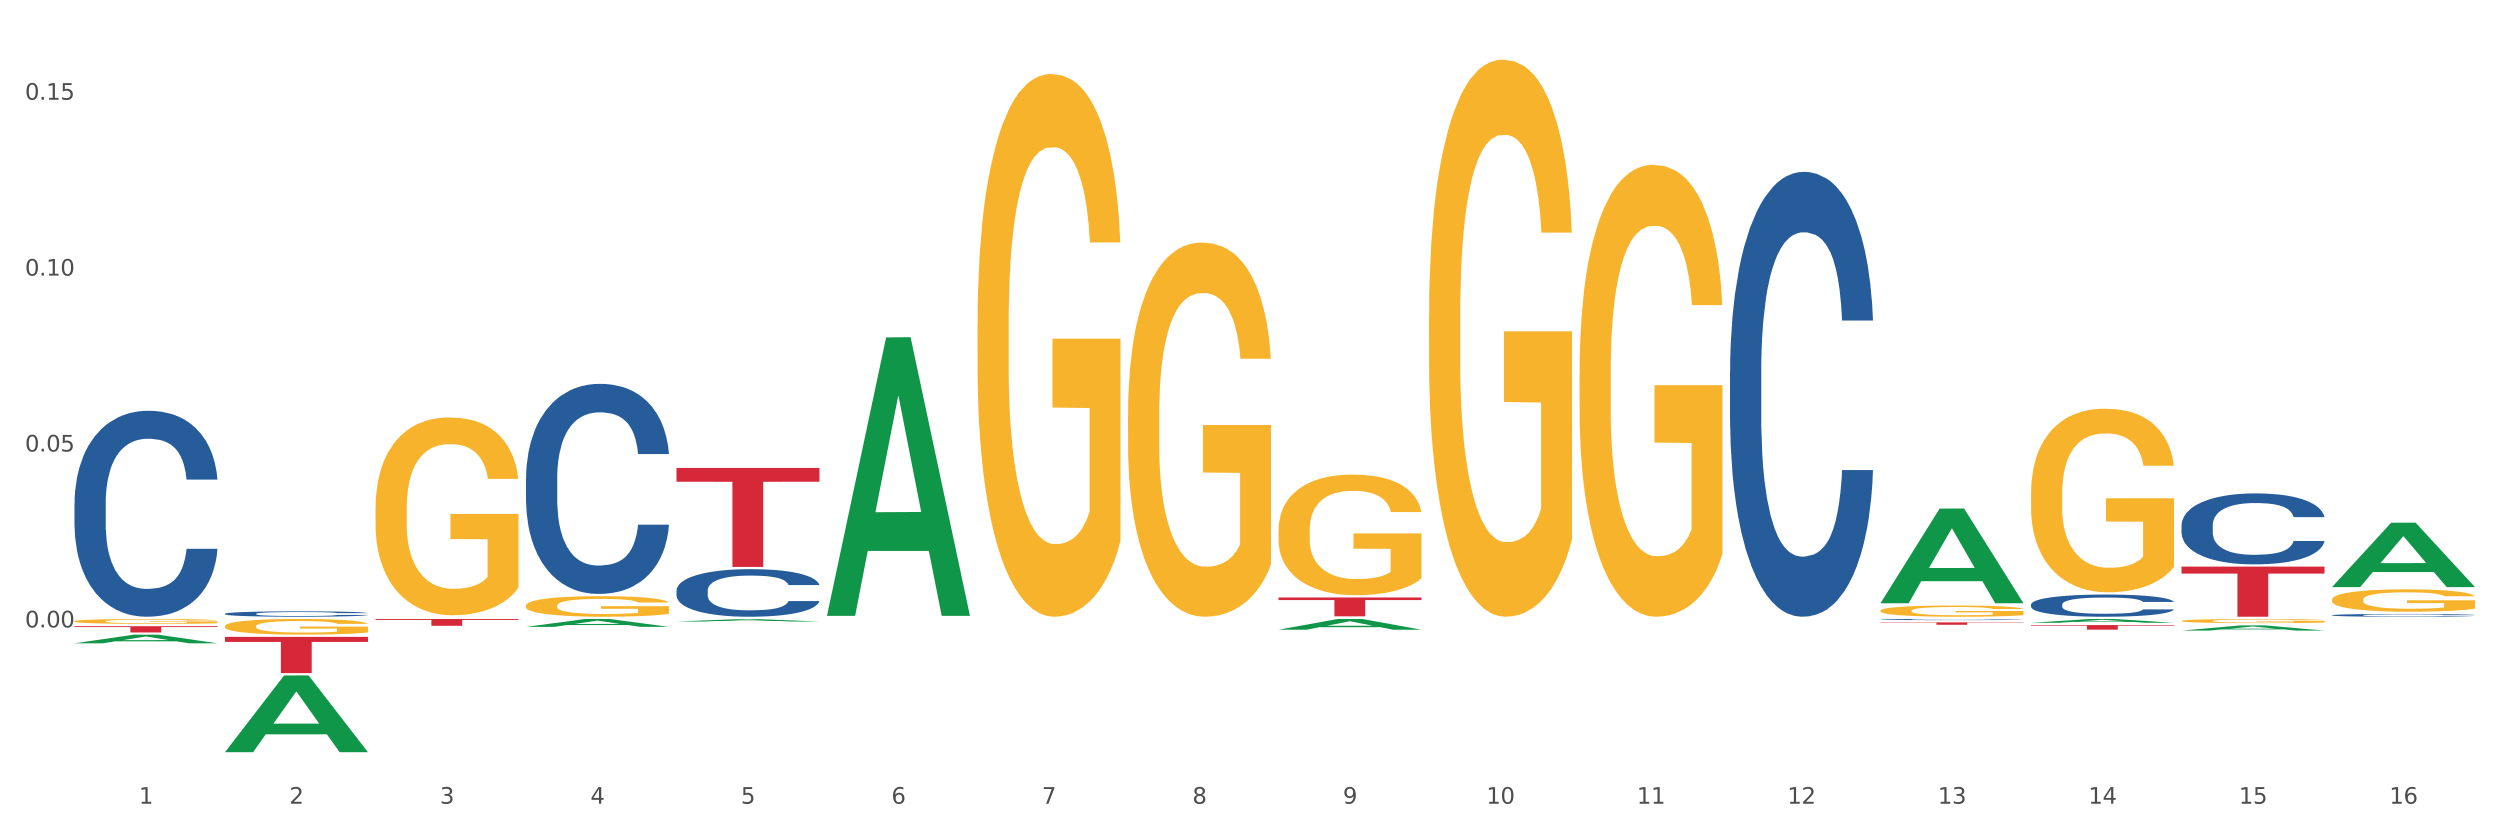 <?xml version="1.0" encoding="utf-8" standalone="no"?>
<!DOCTYPE svg PUBLIC "-//W3C//DTD SVG 1.1//EN"
  "http://www.w3.org/Graphics/SVG/1.1/DTD/svg11.dtd">
<svg xmlns:xlink="http://www.w3.org/1999/xlink" width="1080pt" height="360pt" viewBox="0 0 1080 360" xmlns="http://www.w3.org/2000/svg" version="1.1">
 <rect x="0" y="0" width="1080" height="360" fill="#333333" stroke="none"/>
 <defs>
  <style type="text/css">*{stroke-linejoin: round; stroke-linecap: butt}</style>
 </defs>
 <g id="figure_1">
  <g id="patch_1">
   <path d="M 0 360 
L 1080 360 
L 1080 0 
L 0 0 
z
" style="fill: #ffffff; stroke: #ffffff; stroke-linejoin: miter"/>
  </g>
  <g id="axes_1">
   <g id="matplotlib.axis_1">
    <g id="xtick_1">
     <g id="text_1">
      <!-- 1 -->
      <g style="fill: #4d4d4d" transform="translate(60.004 347.204) scale(0.096 -0.096)">
       <defs>
        <path id="DejaVuSans-31" d="M 794 531 
L 1825 531 
L 1825 4091 
L 703 3866 
L 703 4441 
L 1819 4666 
L 2450 4666 
L 2450 531 
L 3481 531 
L 3481 0 
L 794 0 
L 794 531 
z
" transform="scale(0.016)"/>
       </defs>
       <use xlink:href="#DejaVuSans-31"/>
      </g>
     </g>
    </g>
    <g id="xtick_2">
     <g id="text_2">
      <!-- 2 -->
      <g style="fill: #4d4d4d" transform="translate(125.021 347.204) scale(0.096 -0.096)">
       <defs>
        <path id="DejaVuSans-32" d="M 1228 531 
L 3431 531 
L 3431 0 
L 469 0 
L 469 531 
Q 828 903 1448 1529 
Q 2069 2156 2228 2338 
Q 2531 2678 2651 2914 
Q 2772 3150 2772 3378 
Q 2772 3750 2511 3984 
Q 2250 4219 1831 4219 
Q 1534 4219 1204 4116 
Q 875 4013 500 3803 
L 500 4441 
Q 881 4594 1212 4672 
Q 1544 4750 1819 4750 
Q 2544 4750 2975 4387 
Q 3406 4025 3406 3419 
Q 3406 3131 3298 2873 
Q 3191 2616 2906 2266 
Q 2828 2175 2409 1742 
Q 1991 1309 1228 531 
z
" transform="scale(0.016)"/>
       </defs>
       <use xlink:href="#DejaVuSans-32"/>
      </g>
     </g>
    </g>
    <g id="xtick_3">
     <g id="text_3">
      <!-- 3 -->
      <g style="fill: #4d4d4d" transform="translate(190.039 347.204) scale(0.096 -0.096)">
       <defs>
        <path id="DejaVuSans-33" d="M 2597 2516 
Q 3050 2419 3304 2112 
Q 3559 1806 3559 1356 
Q 3559 666 3084 287 
Q 2609 -91 1734 -91 
Q 1441 -91 1130 -33 
Q 819 25 488 141 
L 488 750 
Q 750 597 1062 519 
Q 1375 441 1716 441 
Q 2309 441 2620 675 
Q 2931 909 2931 1356 
Q 2931 1769 2642 2001 
Q 2353 2234 1838 2234 
L 1294 2234 
L 1294 2753 
L 1863 2753 
Q 2328 2753 2575 2939 
Q 2822 3125 2822 3475 
Q 2822 3834 2567 4026 
Q 2313 4219 1838 4219 
Q 1578 4219 1281 4162 
Q 984 4106 628 3988 
L 628 4550 
Q 988 4650 1302 4700 
Q 1616 4750 1894 4750 
Q 2613 4750 3031 4423 
Q 3450 4097 3450 3541 
Q 3450 3153 3228 2886 
Q 3006 2619 2597 2516 
z
" transform="scale(0.016)"/>
       </defs>
       <use xlink:href="#DejaVuSans-33"/>
      </g>
     </g>
    </g>
    <g id="xtick_4">
     <g id="text_4">
      <!-- 4 -->
      <g style="fill: #4d4d4d" transform="translate(255.056 347.204) scale(0.096 -0.096)">
       <defs>
        <path id="DejaVuSans-34" d="M 2419 4116 
L 825 1625 
L 2419 1625 
L 2419 4116 
z
M 2253 4666 
L 3047 4666 
L 3047 1625 
L 3713 1625 
L 3713 1100 
L 3047 1100 
L 3047 0 
L 2419 0 
L 2419 1100 
L 313 1100 
L 313 1709 
L 2253 4666 
z
" transform="scale(0.016)"/>
       </defs>
       <use xlink:href="#DejaVuSans-34"/>
      </g>
     </g>
    </g>
    <g id="xtick_5">
     <g id="text_5">
      <!-- 5 -->
      <g style="fill: #4d4d4d" transform="translate(320.073 347.204) scale(0.096 -0.096)">
       <defs>
        <path id="DejaVuSans-35" d="M 691 4666 
L 3169 4666 
L 3169 4134 
L 1269 4134 
L 1269 2991 
Q 1406 3038 1543 3061 
Q 1681 3084 1819 3084 
Q 2600 3084 3056 2656 
Q 3513 2228 3513 1497 
Q 3513 744 3044 326 
Q 2575 -91 1722 -91 
Q 1428 -91 1123 -41 
Q 819 9 494 109 
L 494 744 
Q 775 591 1075 516 
Q 1375 441 1709 441 
Q 2250 441 2565 725 
Q 2881 1009 2881 1497 
Q 2881 1984 2565 2268 
Q 2250 2553 1709 2553 
Q 1456 2553 1204 2497 
Q 953 2441 691 2322 
L 691 4666 
z
" transform="scale(0.016)"/>
       </defs>
       <use xlink:href="#DejaVuSans-35"/>
      </g>
     </g>
    </g>
    <g id="xtick_6">
     <g id="text_6">
      <!-- 6 -->
      <g style="fill: #4d4d4d" transform="translate(385.09 347.204) scale(0.096 -0.096)">
       <defs>
        <path id="DejaVuSans-36" d="M 2113 2584 
Q 1688 2584 1439 2293 
Q 1191 2003 1191 1497 
Q 1191 994 1439 701 
Q 1688 409 2113 409 
Q 2538 409 2786 701 
Q 3034 994 3034 1497 
Q 3034 2003 2786 2293 
Q 2538 2584 2113 2584 
z
M 3366 4563 
L 3366 3988 
Q 3128 4100 2886 4159 
Q 2644 4219 2406 4219 
Q 1781 4219 1451 3797 
Q 1122 3375 1075 2522 
Q 1259 2794 1537 2939 
Q 1816 3084 2150 3084 
Q 2853 3084 3261 2657 
Q 3669 2231 3669 1497 
Q 3669 778 3244 343 
Q 2819 -91 2113 -91 
Q 1303 -91 875 529 
Q 447 1150 447 2328 
Q 447 3434 972 4092 
Q 1497 4750 2381 4750 
Q 2619 4750 2861 4703 
Q 3103 4656 3366 4563 
z
" transform="scale(0.016)"/>
       </defs>
       <use xlink:href="#DejaVuSans-36"/>
      </g>
     </g>
    </g>
    <g id="xtick_7">
     <g id="text_7">
      <!-- 7 -->
      <g style="fill: #4d4d4d" transform="translate(450.108 347.204) scale(0.096 -0.096)">
       <defs>
        <path id="DejaVuSans-37" d="M 525 4666 
L 3525 4666 
L 3525 4397 
L 1831 0 
L 1172 0 
L 2766 4134 
L 525 4134 
L 525 4666 
z
" transform="scale(0.016)"/>
       </defs>
       <use xlink:href="#DejaVuSans-37"/>
      </g>
     </g>
    </g>
    <g id="xtick_8">
     <g id="text_8">
      <!-- 8 -->
      <g style="fill: #4d4d4d" transform="translate(515.125 347.204) scale(0.096 -0.096)">
       <defs>
        <path id="DejaVuSans-38" d="M 2034 2216 
Q 1584 2216 1326 1975 
Q 1069 1734 1069 1313 
Q 1069 891 1326 650 
Q 1584 409 2034 409 
Q 2484 409 2743 651 
Q 3003 894 3003 1313 
Q 3003 1734 2745 1975 
Q 2488 2216 2034 2216 
z
M 1403 2484 
Q 997 2584 770 2862 
Q 544 3141 544 3541 
Q 544 4100 942 4425 
Q 1341 4750 2034 4750 
Q 2731 4750 3128 4425 
Q 3525 4100 3525 3541 
Q 3525 3141 3298 2862 
Q 3072 2584 2669 2484 
Q 3125 2378 3379 2068 
Q 3634 1759 3634 1313 
Q 3634 634 3220 271 
Q 2806 -91 2034 -91 
Q 1263 -91 848 271 
Q 434 634 434 1313 
Q 434 1759 690 2068 
Q 947 2378 1403 2484 
z
M 1172 3481 
Q 1172 3119 1398 2916 
Q 1625 2713 2034 2713 
Q 2441 2713 2670 2916 
Q 2900 3119 2900 3481 
Q 2900 3844 2670 4047 
Q 2441 4250 2034 4250 
Q 1625 4250 1398 4047 
Q 1172 3844 1172 3481 
z
" transform="scale(0.016)"/>
       </defs>
       <use xlink:href="#DejaVuSans-38"/>
      </g>
     </g>
    </g>
    <g id="xtick_9">
     <g id="text_9">
      <!-- 9 -->
      <g style="fill: #4d4d4d" transform="translate(580.142 347.204) scale(0.096 -0.096)">
       <defs>
        <path id="DejaVuSans-39" d="M 703 97 
L 703 672 
Q 941 559 1184 500 
Q 1428 441 1663 441 
Q 2288 441 2617 861 
Q 2947 1281 2994 2138 
Q 2813 1869 2534 1725 
Q 2256 1581 1919 1581 
Q 1219 1581 811 2004 
Q 403 2428 403 3163 
Q 403 3881 828 4315 
Q 1253 4750 1959 4750 
Q 2769 4750 3195 4129 
Q 3622 3509 3622 2328 
Q 3622 1225 3098 567 
Q 2575 -91 1691 -91 
Q 1453 -91 1209 -44 
Q 966 3 703 97 
z
M 1959 2075 
Q 2384 2075 2632 2365 
Q 2881 2656 2881 3163 
Q 2881 3666 2632 3958 
Q 2384 4250 1959 4250 
Q 1534 4250 1286 3958 
Q 1038 3666 1038 3163 
Q 1038 2656 1286 2365 
Q 1534 2075 1959 2075 
z
" transform="scale(0.016)"/>
       </defs>
       <use xlink:href="#DejaVuSans-39"/>
      </g>
     </g>
    </g>
    <g id="xtick_10">
     <g id="text_10">
      <!-- 10 -->
      <g style="fill: #4d4d4d" transform="translate(642.105 347.204) scale(0.096 -0.096)">
       <defs>
        <path id="DejaVuSans-30" d="M 2034 4250 
Q 1547 4250 1301 3770 
Q 1056 3291 1056 2328 
Q 1056 1369 1301 889 
Q 1547 409 2034 409 
Q 2525 409 2770 889 
Q 3016 1369 3016 2328 
Q 3016 3291 2770 3770 
Q 2525 4250 2034 4250 
z
M 2034 4750 
Q 2819 4750 3233 4129 
Q 3647 3509 3647 2328 
Q 3647 1150 3233 529 
Q 2819 -91 2034 -91 
Q 1250 -91 836 529 
Q 422 1150 422 2328 
Q 422 3509 836 4129 
Q 1250 4750 2034 4750 
z
" transform="scale(0.016)"/>
       </defs>
       <use xlink:href="#DejaVuSans-31"/>
       <use xlink:href="#DejaVuSans-30" transform="translate(63.623 0)"/>
      </g>
     </g>
    </g>
    <g id="xtick_11">
     <g id="text_11">
      <!-- 11 -->
      <g style="fill: #4d4d4d" transform="translate(707.123 347.204) scale(0.096 -0.096)">
       <use xlink:href="#DejaVuSans-31"/>
       <use xlink:href="#DejaVuSans-31" transform="translate(63.623 0)"/>
      </g>
     </g>
    </g>
    <g id="xtick_12">
     <g id="text_12">
      <!-- 12 -->
      <g style="fill: #4d4d4d" transform="translate(772.14 347.204) scale(0.096 -0.096)">
       <use xlink:href="#DejaVuSans-31"/>
       <use xlink:href="#DejaVuSans-32" transform="translate(63.623 0)"/>
      </g>
     </g>
    </g>
    <g id="xtick_13">
     <g id="text_13">
      <!-- 13 -->
      <g style="fill: #4d4d4d" transform="translate(837.157 347.204) scale(0.096 -0.096)">
       <use xlink:href="#DejaVuSans-31"/>
       <use xlink:href="#DejaVuSans-33" transform="translate(63.623 0)"/>
      </g>
     </g>
    </g>
    <g id="xtick_14">
     <g id="text_14">
      <!-- 14 -->
      <g style="fill: #4d4d4d" transform="translate(902.174 347.204) scale(0.096 -0.096)">
       <use xlink:href="#DejaVuSans-31"/>
       <use xlink:href="#DejaVuSans-34" transform="translate(63.623 0)"/>
      </g>
     </g>
    </g>
    <g id="xtick_15">
     <g id="text_15">
      <!-- 15 -->
      <g style="fill: #4d4d4d" transform="translate(967.192 347.204) scale(0.096 -0.096)">
       <use xlink:href="#DejaVuSans-31"/>
       <use xlink:href="#DejaVuSans-35" transform="translate(63.623 0)"/>
      </g>
     </g>
    </g>
    <g id="xtick_16">
     <g id="text_16">
      <!-- 16 -->
      <g style="fill: #4d4d4d" transform="translate(1032.209 347.204) scale(0.096 -0.096)">
       <use xlink:href="#DejaVuSans-31"/>
       <use xlink:href="#DejaVuSans-36" transform="translate(63.623 0)"/>
      </g>
     </g>
    </g>
    <g id="xtick_17"/>
    <g id="xtick_18"/>
    <g id="xtick_19"/>
    <g id="xtick_20"/>
    <g id="xtick_21"/>
    <g id="xtick_22"/>
    <g id="xtick_23"/>
    <g id="xtick_24"/>
    <g id="xtick_25"/>
    <g id="xtick_26"/>
    <g id="xtick_27"/>
    <g id="xtick_28"/>
    <g id="xtick_29"/>
    <g id="xtick_30"/>
    <g id="xtick_31"/>
   </g>
   <g id="matplotlib.axis_2">
    <g id="ytick_1">
     <g id="text_17">
      <!-- 0.00 -->
      <g style="fill: #4d4d4d" transform="translate(10.8 271.045) scale(0.096 -0.096)">
       <defs>
        <path id="DejaVuSans-2e" d="M 684 794 
L 1344 794 
L 1344 0 
L 684 0 
L 684 794 
z
" transform="scale(0.016)"/>
       </defs>
       <use xlink:href="#DejaVuSans-30"/>
       <use xlink:href="#DejaVuSans-2e" transform="translate(63.623 0)"/>
       <use xlink:href="#DejaVuSans-30" transform="translate(95.41 0)"/>
       <use xlink:href="#DejaVuSans-30" transform="translate(159.033 0)"/>
      </g>
     </g>
    </g>
    <g id="ytick_2">
     <g id="text_18">
      <!-- 0.05 -->
      <g style="fill: #4d4d4d" transform="translate(10.8 195.057) scale(0.096 -0.096)">
       <use xlink:href="#DejaVuSans-30"/>
       <use xlink:href="#DejaVuSans-2e" transform="translate(63.623 0)"/>
       <use xlink:href="#DejaVuSans-30" transform="translate(95.41 0)"/>
       <use xlink:href="#DejaVuSans-35" transform="translate(159.033 0)"/>
      </g>
     </g>
    </g>
    <g id="ytick_3">
     <g id="text_19">
      <!-- 0.10 -->
      <g style="fill: #4d4d4d" transform="translate(10.8 119.069) scale(0.096 -0.096)">
       <use xlink:href="#DejaVuSans-30"/>
       <use xlink:href="#DejaVuSans-2e" transform="translate(63.623 0)"/>
       <use xlink:href="#DejaVuSans-31" transform="translate(95.41 0)"/>
       <use xlink:href="#DejaVuSans-30" transform="translate(159.033 0)"/>
      </g>
     </g>
    </g>
    <g id="ytick_4">
     <g id="text_20">
      <!-- 0.15 -->
      <g style="fill: #4d4d4d" transform="translate(10.8 43.081) scale(0.096 -0.096)">
       <use xlink:href="#DejaVuSans-30"/>
       <use xlink:href="#DejaVuSans-2e" transform="translate(63.623 0)"/>
       <use xlink:href="#DejaVuSans-31" transform="translate(95.41 0)"/>
       <use xlink:href="#DejaVuSans-35" transform="translate(159.033 0)"/>
      </g>
     </g>
    </g>
    <g id="ytick_5"/>
    <g id="ytick_6"/>
    <g id="ytick_7"/>
    <g id="ytick_8"/>
   </g>
   <g id="PolyCollection_1">
    <path d="M 32.175 277.907 
L 32.239 277.903 
L 57.709 274.186 
L 68.28 274.182 
L 93.941 277.914 
L 81.715 277.914 
L 76.176 277.045 
L 49.877 277.045 
L 49.686 277.059 
L 44.337 277.914 
L 32.175 277.914 
L 32.175 277.907 
L 53.188 276.526 
L 72.864 276.523 
L 63.122 274.978 
L 62.995 274.971 
L 62.867 274.981 
L 53.125 276.523 
L 53.188 276.526 
L 32.175 277.907 
z
" clip-path="url(#pf2a7a35320)" style="fill: #109648"/>
    <path d="M 812.382 268.863 
L 874.148 268.863 
L 874.148 269.009 
L 849.852 269.009 
L 849.852 269.907 
L 836.532 269.907 
L 836.532 269.009 
L 812.382 269.009 
L 812.382 268.864 
L 812.382 268.863 
z
" clip-path="url(#pf2a7a35320)" style="fill: #d62839"/>
    <path d="M 552.313 258.099 
L 614.079 258.099 
L 614.079 259.231 
L 589.783 259.239 
L 589.783 266.244 
L 576.463 266.244 
L 576.463 259.239 
L 552.313 259.231 
L 552.313 258.107 
L 552.313 258.099 
z
" clip-path="url(#pf2a7a35320)" style="fill: #d62839"/>
    <path d="M 292.244 202.156 
L 354.01 202.156 
L 354.01 208.097 
L 329.714 208.137 
L 329.714 244.905 
L 316.394 244.905 
L 316.394 208.137 
L 292.244 208.097 
L 292.244 202.196 
L 292.244 202.156 
z
" clip-path="url(#pf2a7a35320)" style="fill: #d62839"/>
    <path d="M 162.209 267.398 
L 223.976 267.398 
L 223.976 267.808 
L 199.679 267.811 
L 199.679 270.349 
L 186.36 270.349 
L 186.36 267.811 
L 162.209 267.808 
L 162.209 267.4 
L 162.209 267.398 
z
" clip-path="url(#pf2a7a35320)" style="fill: #d62839"/>
    <path d="M 97.192 275.128 
L 158.959 275.128 
L 158.959 277.307 
L 134.662 277.322 
L 134.662 290.804 
L 121.343 290.804 
L 121.343 277.322 
L 97.192 277.307 
L 97.192 275.143 
L 97.192 275.128 
z
" clip-path="url(#pf2a7a35320)" style="fill: #d62839"/>
    <path d="M 32.175 270.504 
L 93.941 270.504 
L 93.941 270.881 
L 69.645 270.883 
L 69.645 273.216 
L 56.325 273.216 
L 56.325 270.883 
L 32.175 270.881 
L 32.175 270.506 
L 32.175 270.504 
z
" clip-path="url(#pf2a7a35320)" style="fill: #d62839"/>
    <path d="M 97.192 270.523 
L 97.265 270.517 
L 97.265 270.295 
L 97.411 270.103 
L 98.14 269.64 
L 99.234 269.257 
L 100.036 269.053 
L 100.838 268.886 
L 101.786 268.72 
L 102.953 268.547 
L 105.068 268.293 
L 106.381 268.164 
L 107.985 268.028 
L 110.902 267.83 
L 113.017 267.719 
L 115.204 267.626 
L 118.778 267.515 
L 121.111 267.466 
L 123.591 267.429 
L 126.58 267.404 
L 128.841 267.398 
L 133.8 267.416 
L 138.03 267.472 
L 140.071 267.515 
L 142.697 267.589 
L 144.082 267.639 
L 146.343 267.737 
L 148.676 267.867 
L 150.281 267.978 
L 152.687 268.188 
L 154.51 268.398 
L 156.188 268.658 
L 157.063 268.837 
L 157.719 269.004 
L 158.302 269.195 
L 158.886 269.498 
L 145.759 269.498 
L 145.249 269.282 
L 144.447 269.078 
L 143.28 268.88 
L 142.259 268.757 
L 140.509 268.602 
L 138.905 268.503 
L 137.227 268.429 
L 135.185 268.367 
L 133.581 268.337 
L 131.321 268.312 
L 126.872 268.318 
L 123.882 268.367 
L 121.84 268.429 
L 120.528 268.485 
L 119.361 268.547 
L 118.048 268.633 
L 116.517 268.763 
L 115.423 268.88 
L 114.329 269.028 
L 113.454 269.177 
L 112.652 269.35 
L 111.996 269.535 
L 111.485 269.727 
L 111.048 269.961 
L 110.683 270.35 
L 110.683 271.197 
L 110.829 271.388 
L 111.194 271.642 
L 111.631 271.833 
L 112.36 272.062 
L 113.017 272.216 
L 114.256 272.438 
L 115.642 272.624 
L 116.736 272.741 
L 117.83 272.84 
L 119.726 272.976 
L 121.84 273.087 
L 123.664 273.155 
L 126.143 273.217 
L 127.82 273.241 
L 129.279 273.254 
L 132.852 273.254 
L 135.404 273.235 
L 138.248 273.192 
L 140.436 273.136 
L 142.259 273.068 
L 144.301 272.957 
L 145.614 272.852 
L 145.614 271.561 
L 129.57 271.555 
L 129.57 270.696 
L 158.959 270.696 
L 158.959 273.217 
L 157.719 273.346 
L 156.333 273.464 
L 154.875 273.569 
L 152.687 273.699 
L 150.062 273.822 
L 147.728 273.909 
L 145.249 273.983 
L 142.332 274.051 
L 138.54 274.112 
L 136.206 274.137 
L 133.289 274.156 
L 129.862 274.162 
L 126.872 274.15 
L 123.955 274.119 
L 120.892 274.063 
L 117.903 273.983 
L 115.642 273.902 
L 113.381 273.804 
L 110.975 273.674 
L 109.079 273.55 
L 107.62 273.439 
L 106.016 273.297 
L 104.266 273.112 
L 102.953 272.945 
L 101.786 272.772 
L 100.547 272.55 
L 99.672 272.358 
L 98.797 272.117 
L 98.286 271.938 
L 97.703 271.66 
L 97.265 271.271 
L 97.192 270.523 
z
" clip-path="url(#pf2a7a35320)" style="fill: #f7b32b"/>
    <path d="M 32.175 217.431 
L 32.248 217.349 
L 32.248 215.074 
L 32.467 211.986 
L 33.27 206.298 
L 34.292 201.991 
L 36.045 196.953 
L 36.994 194.84 
L 38.235 192.483 
L 40.79 188.664 
L 43.711 185.414 
L 45.755 183.626 
L 47.288 182.488 
L 50.72 180.457 
L 52.691 179.563 
L 54.735 178.832 
L 56.487 178.344 
L 59.408 177.775 
L 61.744 177.531 
L 64.445 177.45 
L 66.709 177.531 
L 69.702 177.856 
L 74.083 178.832 
L 75.762 179.4 
L 78.025 180.375 
L 80.362 181.676 
L 82.26 182.976 
L 84.45 184.845 
L 86.713 187.283 
L 88.904 190.371 
L 90.437 193.215 
L 91.678 196.221 
L 92.773 199.878 
L 93.576 203.86 
L 93.941 207.192 
L 80.581 207.192 
L 80.216 204.185 
L 79.485 200.935 
L 78.755 198.74 
L 77.952 196.953 
L 76.711 194.921 
L 75.616 193.621 
L 73.791 192.077 
L 72.111 191.102 
L 70.724 190.533 
L 69.045 190.046 
L 65.468 189.558 
L 62.912 189.558 
L 61.306 189.721 
L 59.335 190.127 
L 57.655 190.696 
L 55.684 191.671 
L 54.151 192.727 
L 52.618 194.109 
L 51.742 195.084 
L 50.427 196.871 
L 49.551 198.334 
L 48.383 200.853 
L 47.726 202.641 
L 46.558 207.273 
L 46.047 210.686 
L 45.828 213.042 
L 45.682 215.643 
L 45.682 228.32 
L 46.12 234.008 
L 46.485 236.446 
L 47.069 239.209 
L 48.164 242.784 
L 49.77 246.278 
L 51.45 248.797 
L 52.837 250.341 
L 54.151 251.479 
L 55.465 252.373 
L 57.071 253.186 
L 58.386 253.673 
L 60.357 254.161 
L 62.693 254.404 
L 64.518 254.404 
L 68.242 253.998 
L 69.921 253.592 
L 71.527 253.023 
L 73.28 252.129 
L 74.667 251.154 
L 75.47 250.423 
L 76.784 248.879 
L 77.806 247.253 
L 78.682 245.384 
L 79.266 243.759 
L 79.923 241.321 
L 80.435 238.558 
L 80.581 237.096 
L 93.941 237.096 
L 93.649 240.021 
L 93.138 242.865 
L 92.116 246.685 
L 91.313 248.879 
L 90.072 251.56 
L 88.758 253.836 
L 86.932 256.355 
L 85.253 258.224 
L 83.501 259.849 
L 81.603 261.312 
L 78.171 263.343 
L 76.93 263.912 
L 74.302 264.887 
L 72.257 265.456 
L 69.264 266.025 
L 66.198 266.35 
L 62.985 266.431 
L 60.138 266.269 
L 56.998 265.781 
L 55.027 265.293 
L 52.837 264.562 
L 50.281 263.424 
L 47.872 262.043 
L 45.609 260.418 
L 43.492 258.549 
L 41.52 256.436 
L 38.965 252.942 
L 37.067 249.529 
L 35.679 246.36 
L 34.73 243.678 
L 33.781 240.265 
L 33.27 237.908 
L 32.467 232.22 
L 32.175 226.938 
L 32.175 217.431 
z
" clip-path="url(#pf2a7a35320)" style="fill: #255c99"/>
    <path d="M 97.192 265.146 
L 97.265 265.144 
L 97.265 265.084 
L 97.484 265.003 
L 98.287 264.854 
L 99.31 264.741 
L 101.062 264.609 
L 102.011 264.554 
L 103.252 264.492 
L 105.807 264.392 
L 108.728 264.307 
L 110.772 264.26 
L 112.305 264.23 
L 115.737 264.177 
L 117.708 264.153 
L 119.752 264.134 
L 121.505 264.121 
L 124.425 264.106 
L 126.761 264.1 
L 129.463 264.098 
L 131.726 264.1 
L 134.719 264.108 
L 139.1 264.134 
L 140.779 264.149 
L 143.042 264.175 
L 145.379 264.209 
L 147.277 264.243 
L 149.467 264.292 
L 151.731 264.356 
L 153.921 264.437 
L 155.454 264.511 
L 156.695 264.59 
L 157.79 264.686 
L 158.594 264.79 
L 158.959 264.878 
L 145.598 264.878 
L 145.233 264.799 
L 144.503 264.714 
L 143.773 264.656 
L 142.969 264.609 
L 141.728 264.556 
L 140.633 264.522 
L 138.808 264.481 
L 137.129 264.456 
L 135.741 264.441 
L 134.062 264.428 
L 130.485 264.415 
L 127.929 264.415 
L 126.323 264.42 
L 124.352 264.43 
L 122.673 264.445 
L 120.701 264.471 
L 119.168 264.498 
L 117.635 264.535 
L 116.759 264.56 
L 115.445 264.607 
L 114.569 264.645 
L 113.4 264.712 
L 112.743 264.758 
L 111.575 264.88 
L 111.064 264.969 
L 110.845 265.031 
L 110.699 265.099 
L 110.699 265.432 
L 111.137 265.581 
L 111.502 265.645 
L 112.086 265.717 
L 113.181 265.811 
L 114.788 265.903 
L 116.467 265.969 
L 117.854 266.009 
L 119.168 266.039 
L 120.482 266.062 
L 122.089 266.084 
L 123.403 266.097 
L 125.374 266.109 
L 127.71 266.116 
L 129.536 266.116 
L 133.259 266.105 
L 134.938 266.094 
L 136.545 266.079 
L 138.297 266.056 
L 139.684 266.03 
L 140.487 266.011 
L 141.801 265.971 
L 142.823 265.928 
L 143.7 265.879 
L 144.284 265.837 
L 144.941 265.773 
L 145.452 265.7 
L 145.598 265.662 
L 158.959 265.662 
L 158.667 265.739 
L 158.156 265.813 
L 157.133 265.913 
L 156.33 265.971 
L 155.089 266.041 
L 153.775 266.101 
L 151.95 266.167 
L 150.27 266.216 
L 148.518 266.258 
L 146.62 266.297 
L 143.188 266.35 
L 141.947 266.365 
L 139.319 266.391 
L 137.275 266.406 
L 134.281 266.42 
L 131.215 266.429 
L 128.002 266.431 
L 125.155 266.427 
L 122.016 266.414 
L 120.044 266.401 
L 117.854 266.382 
L 115.299 266.352 
L 112.889 266.316 
L 110.626 266.273 
L 108.509 266.224 
L 106.538 266.169 
L 103.982 266.077 
L 102.084 265.988 
L 100.697 265.905 
L 99.748 265.834 
L 98.798 265.745 
L 98.287 265.683 
L 97.484 265.534 
L 97.192 265.396 
L 97.192 265.146 
z
" clip-path="url(#pf2a7a35320)" style="fill: #255c99"/>
    <path d="M 227.227 206.597 
L 227.3 206.515 
L 227.3 204.194 
L 227.519 201.044 
L 228.322 195.242 
L 229.344 190.849 
L 231.096 185.711 
L 232.045 183.556 
L 233.287 181.152 
L 235.842 177.256 
L 238.762 173.941 
L 240.807 172.118 
L 242.34 170.957 
L 245.771 168.885 
L 247.743 167.973 
L 249.787 167.228 
L 251.539 166.73 
L 254.459 166.15 
L 256.796 165.901 
L 259.497 165.818 
L 261.76 165.901 
L 264.754 166.233 
L 269.134 167.228 
L 270.814 167.808 
L 273.077 168.802 
L 275.413 170.128 
L 277.312 171.455 
L 279.502 173.361 
L 281.765 175.847 
L 283.955 178.997 
L 285.489 181.898 
L 286.73 184.965 
L 287.825 188.694 
L 288.628 192.756 
L 288.993 196.154 
L 275.632 196.154 
L 275.267 193.087 
L 274.537 189.772 
L 273.807 187.534 
L 273.004 185.711 
L 271.763 183.639 
L 270.668 182.312 
L 268.842 180.738 
L 267.163 179.743 
L 265.776 179.163 
L 264.097 178.665 
L 260.519 178.168 
L 257.964 178.168 
L 256.358 178.334 
L 254.386 178.748 
L 252.707 179.329 
L 250.736 180.323 
L 249.203 181.401 
L 247.669 182.81 
L 246.793 183.804 
L 245.479 185.628 
L 244.603 187.12 
L 243.435 189.689 
L 242.778 191.513 
L 241.61 196.237 
L 241.099 199.718 
L 240.88 202.122 
L 240.734 204.774 
L 240.734 217.704 
L 241.172 223.506 
L 241.537 225.992 
L 242.121 228.81 
L 243.216 232.457 
L 244.822 236.021 
L 246.501 238.591 
L 247.889 240.165 
L 249.203 241.326 
L 250.517 242.237 
L 252.123 243.066 
L 253.437 243.564 
L 255.409 244.061 
L 257.745 244.31 
L 259.57 244.31 
L 263.294 243.895 
L 264.973 243.481 
L 266.579 242.901 
L 268.331 241.989 
L 269.718 240.994 
L 270.522 240.248 
L 271.836 238.673 
L 272.858 237.016 
L 273.734 235.109 
L 274.318 233.452 
L 274.975 230.965 
L 275.486 228.147 
L 275.632 226.655 
L 288.993 226.655 
L 288.701 229.639 
L 288.19 232.54 
L 287.168 236.436 
L 286.365 238.673 
L 285.124 241.409 
L 283.809 243.729 
L 281.984 246.299 
L 280.305 248.205 
L 278.553 249.863 
L 276.654 251.355 
L 273.223 253.427 
L 271.982 254.007 
L 269.353 255.002 
L 267.309 255.582 
L 264.316 256.162 
L 261.249 256.494 
L 258.037 256.576 
L 255.19 256.411 
L 252.05 255.913 
L 250.079 255.416 
L 247.889 254.67 
L 245.333 253.51 
L 242.924 252.101 
L 240.661 250.443 
L 238.543 248.537 
L 236.572 246.382 
L 234.017 242.818 
L 232.118 239.337 
L 230.731 236.104 
L 229.782 233.369 
L 228.833 229.888 
L 228.322 227.484 
L 227.519 221.682 
L 227.227 216.295 
L 227.227 206.597 
z
" clip-path="url(#pf2a7a35320)" style="fill: #255c99"/>
    <path d="M 292.244 255.109 
L 292.317 255.091 
L 292.317 254.565 
L 292.536 253.851 
L 293.339 252.537 
L 294.361 251.542 
L 296.113 250.378 
L 297.063 249.89 
L 298.304 249.345 
L 300.859 248.463 
L 303.78 247.712 
L 305.824 247.299 
L 307.357 247.036 
L 310.788 246.566 
L 312.76 246.36 
L 314.804 246.191 
L 316.556 246.078 
L 319.477 245.947 
L 321.813 245.891 
L 324.514 245.872 
L 326.778 245.891 
L 329.771 245.966 
L 334.152 246.191 
L 335.831 246.322 
L 338.094 246.548 
L 340.431 246.848 
L 342.329 247.149 
L 344.519 247.58 
L 346.782 248.144 
L 348.973 248.857 
L 350.506 249.514 
L 351.747 250.209 
L 352.842 251.054 
L 353.645 251.974 
L 354.01 252.744 
L 340.65 252.744 
L 340.284 252.049 
L 339.554 251.298 
L 338.824 250.791 
L 338.021 250.378 
L 336.78 249.909 
L 335.685 249.608 
L 333.86 249.251 
L 332.18 249.026 
L 330.793 248.895 
L 329.114 248.782 
L 325.536 248.669 
L 322.981 248.669 
L 321.375 248.707 
L 319.404 248.801 
L 317.724 248.932 
L 315.753 249.158 
L 314.22 249.402 
L 312.687 249.721 
L 311.811 249.946 
L 310.496 250.359 
L 309.62 250.697 
L 308.452 251.279 
L 307.795 251.692 
L 306.627 252.762 
L 306.116 253.551 
L 305.897 254.096 
L 305.751 254.696 
L 305.751 257.625 
L 306.189 258.94 
L 306.554 259.503 
L 307.138 260.141 
L 308.233 260.967 
L 309.839 261.775 
L 311.519 262.357 
L 312.906 262.714 
L 314.22 262.976 
L 315.534 263.183 
L 317.14 263.371 
L 318.455 263.483 
L 320.426 263.596 
L 322.762 263.652 
L 324.587 263.652 
L 328.311 263.558 
L 329.99 263.465 
L 331.596 263.333 
L 333.349 263.127 
L 334.736 262.901 
L 335.539 262.732 
L 336.853 262.376 
L 337.875 262 
L 338.751 261.568 
L 339.335 261.193 
L 339.992 260.629 
L 340.504 259.991 
L 340.65 259.653 
L 354.01 259.653 
L 353.718 260.329 
L 353.207 260.986 
L 352.185 261.869 
L 351.382 262.376 
L 350.141 262.995 
L 348.827 263.521 
L 347.001 264.103 
L 345.322 264.535 
L 343.57 264.91 
L 341.672 265.248 
L 338.24 265.718 
L 336.999 265.849 
L 334.371 266.074 
L 332.326 266.206 
L 329.333 266.337 
L 326.267 266.412 
L 323.054 266.431 
L 320.207 266.394 
L 317.067 266.281 
L 315.096 266.168 
L 312.906 265.999 
L 310.35 265.736 
L 307.941 265.417 
L 305.678 265.042 
L 303.561 264.61 
L 301.589 264.122 
L 299.034 263.314 
L 297.136 262.526 
L 295.748 261.794 
L 294.799 261.174 
L 293.85 260.385 
L 293.339 259.841 
L 292.536 258.527 
L 292.244 257.306 
L 292.244 255.109 
z
" clip-path="url(#pf2a7a35320)" style="fill: #255c99"/>
    <path d="M 747.365 160.593 
L 747.438 160.417 
L 747.438 155.503 
L 747.657 148.833 
L 748.46 136.547 
L 749.482 127.244 
L 751.234 116.362 
L 752.183 111.798 
L 753.424 106.708 
L 755.98 98.459 
L 758.9 91.438 
L 760.944 87.577 
L 762.478 85.119 
L 765.909 80.731 
L 767.88 78.801 
L 769.925 77.221 
L 771.677 76.168 
L 774.597 74.939 
L 776.934 74.413 
L 779.635 74.237 
L 781.898 74.413 
L 784.892 75.115 
L 789.272 77.221 
L 790.952 78.45 
L 793.215 80.556 
L 795.551 83.364 
L 797.449 86.173 
L 799.64 90.21 
L 801.903 95.475 
L 804.093 102.145 
L 805.627 108.288 
L 806.868 114.782 
L 807.963 122.681 
L 808.766 131.281 
L 809.131 138.477 
L 795.77 138.477 
L 795.405 131.983 
L 794.675 124.962 
L 793.945 120.223 
L 793.142 116.362 
L 791.901 111.974 
L 790.806 109.166 
L 788.98 105.831 
L 787.301 103.725 
L 785.914 102.496 
L 784.235 101.443 
L 780.657 100.39 
L 778.102 100.39 
L 776.496 100.741 
L 774.524 101.618 
L 772.845 102.847 
L 770.874 104.953 
L 769.341 107.235 
L 767.807 110.219 
L 766.931 112.325 
L 765.617 116.186 
L 764.741 119.346 
L 763.573 124.787 
L 762.916 128.648 
L 761.748 138.653 
L 761.237 146.025 
L 761.018 151.115 
L 760.871 156.731 
L 760.871 184.112 
L 761.31 196.399 
L 761.675 201.664 
L 762.259 207.632 
L 763.354 215.355 
L 764.96 222.902 
L 766.639 228.343 
L 768.026 231.678 
L 769.341 234.135 
L 770.655 236.066 
L 772.261 237.821 
L 773.575 238.875 
L 775.546 239.928 
L 777.883 240.454 
L 779.708 240.454 
L 783.432 239.577 
L 785.111 238.699 
L 786.717 237.47 
L 788.469 235.54 
L 789.856 233.433 
L 790.66 231.854 
L 791.974 228.519 
L 792.996 225.008 
L 793.872 220.972 
L 794.456 217.461 
L 795.113 212.196 
L 795.624 206.228 
L 795.77 203.069 
L 809.131 203.069 
L 808.839 209.387 
L 808.328 215.53 
L 807.306 223.78 
L 806.503 228.519 
L 805.262 234.311 
L 803.947 239.226 
L 802.122 244.667 
L 800.443 248.704 
L 798.691 252.214 
L 796.792 255.373 
L 793.361 259.761 
L 792.12 260.99 
L 789.491 263.096 
L 787.447 264.325 
L 784.454 265.553 
L 781.387 266.256 
L 778.175 266.431 
L 775.327 266.08 
L 772.188 265.027 
L 770.217 263.974 
L 768.026 262.394 
L 765.471 259.937 
L 763.062 256.953 
L 760.798 253.443 
L 758.681 249.406 
L 756.71 244.842 
L 754.155 237.295 
L 752.256 229.923 
L 750.869 223.078 
L 749.92 217.286 
L 748.971 209.914 
L 748.46 204.824 
L 747.657 192.537 
L 747.365 181.129 
L 747.365 160.593 
z
" clip-path="url(#pf2a7a35320)" style="fill: #255c99"/>
    <path d="M 812.382 267.622 
L 812.455 267.621 
L 812.455 267.609 
L 812.674 267.591 
L 813.477 267.559 
L 814.499 267.535 
L 816.251 267.507 
L 817.201 267.495 
L 818.442 267.482 
L 820.997 267.461 
L 823.917 267.442 
L 825.962 267.432 
L 827.495 267.426 
L 830.926 267.415 
L 832.898 267.409 
L 834.942 267.405 
L 836.694 267.403 
L 839.615 267.399 
L 841.951 267.398 
L 844.652 267.398 
L 846.916 267.398 
L 849.909 267.4 
L 854.29 267.405 
L 855.969 267.409 
L 858.232 267.414 
L 860.568 267.421 
L 862.467 267.429 
L 864.657 267.439 
L 866.92 267.453 
L 869.111 267.47 
L 870.644 267.486 
L 871.885 267.503 
L 872.98 267.523 
L 873.783 267.546 
L 874.148 267.565 
L 860.787 267.565 
L 860.422 267.548 
L 859.692 267.529 
L 858.962 267.517 
L 858.159 267.507 
L 856.918 267.496 
L 855.823 267.488 
L 853.998 267.48 
L 852.318 267.474 
L 850.931 267.471 
L 849.252 267.468 
L 845.674 267.466 
L 843.119 267.466 
L 841.513 267.466 
L 839.542 267.469 
L 837.862 267.472 
L 835.891 267.477 
L 834.358 267.483 
L 832.825 267.491 
L 831.949 267.497 
L 830.634 267.507 
L 829.758 267.515 
L 828.59 267.529 
L 827.933 267.539 
L 826.765 267.565 
L 826.254 267.584 
L 826.035 267.597 
L 825.889 267.612 
L 825.889 267.683 
L 826.327 267.715 
L 826.692 267.729 
L 827.276 267.744 
L 828.371 267.764 
L 829.977 267.784 
L 831.657 267.798 
L 833.044 267.807 
L 834.358 267.813 
L 835.672 267.818 
L 837.278 267.823 
L 838.592 267.825 
L 840.564 267.828 
L 842.9 267.829 
L 844.725 267.829 
L 848.449 267.827 
L 850.128 267.825 
L 851.734 267.822 
L 853.486 267.817 
L 854.874 267.811 
L 855.677 267.807 
L 856.991 267.798 
L 858.013 267.789 
L 858.889 267.779 
L 859.473 267.77 
L 860.13 267.756 
L 860.641 267.74 
L 860.787 267.732 
L 874.148 267.732 
L 873.856 267.749 
L 873.345 267.765 
L 872.323 267.786 
L 871.52 267.798 
L 870.279 267.813 
L 868.965 267.826 
L 867.139 267.84 
L 865.46 267.851 
L 863.708 267.86 
L 861.81 267.868 
L 858.378 267.88 
L 857.137 267.883 
L 854.509 267.888 
L 852.464 267.891 
L 849.471 267.895 
L 846.405 267.896 
L 843.192 267.897 
L 840.345 267.896 
L 837.205 267.893 
L 835.234 267.89 
L 833.044 267.886 
L 830.488 267.88 
L 828.079 267.872 
L 825.816 267.863 
L 823.698 267.853 
L 821.727 267.841 
L 819.172 267.821 
L 817.274 267.802 
L 815.886 267.784 
L 814.937 267.769 
L 813.988 267.75 
L 813.477 267.737 
L 812.674 267.705 
L 812.382 267.675 
L 812.382 267.622 
z
" clip-path="url(#pf2a7a35320)" style="fill: #255c99"/>
    <path d="M 877.399 261.152 
L 877.472 261.144 
L 877.472 260.899 
L 877.691 260.566 
L 878.494 259.953 
L 879.516 259.489 
L 881.269 258.946 
L 882.218 258.719 
L 883.459 258.465 
L 886.014 258.054 
L 888.935 257.703 
L 890.979 257.511 
L 892.512 257.388 
L 895.944 257.169 
L 897.915 257.073 
L 899.959 256.994 
L 901.711 256.942 
L 904.632 256.88 
L 906.968 256.854 
L 909.67 256.845 
L 911.933 256.854 
L 914.926 256.889 
L 919.307 256.994 
L 920.986 257.056 
L 923.249 257.161 
L 925.586 257.301 
L 927.484 257.441 
L 929.674 257.642 
L 931.938 257.905 
L 934.128 258.237 
L 935.661 258.544 
L 936.902 258.868 
L 937.997 259.262 
L 938.8 259.691 
L 939.166 260.049 
L 925.805 260.049 
L 925.44 259.726 
L 924.71 259.375 
L 923.979 259.139 
L 923.176 258.946 
L 921.935 258.728 
L 920.84 258.588 
L 919.015 258.421 
L 917.336 258.316 
L 915.948 258.255 
L 914.269 258.202 
L 910.692 258.15 
L 908.136 258.15 
L 906.53 258.167 
L 904.559 258.211 
L 902.88 258.272 
L 900.908 258.377 
L 899.375 258.491 
L 897.842 258.64 
L 896.966 258.745 
L 895.652 258.938 
L 894.775 259.095 
L 893.607 259.367 
L 892.95 259.559 
L 891.782 260.058 
L 891.271 260.426 
L 891.052 260.68 
L 890.906 260.96 
L 890.906 262.325 
L 891.344 262.938 
L 891.709 263.201 
L 892.293 263.498 
L 893.388 263.884 
L 894.995 264.26 
L 896.674 264.531 
L 898.061 264.698 
L 899.375 264.82 
L 900.689 264.917 
L 902.296 265.004 
L 903.61 265.057 
L 905.581 265.109 
L 907.917 265.135 
L 909.743 265.135 
L 913.466 265.092 
L 915.145 265.048 
L 916.751 264.987 
L 918.504 264.89 
L 919.891 264.785 
L 920.694 264.707 
L 922.008 264.54 
L 923.03 264.365 
L 923.906 264.164 
L 924.491 263.989 
L 925.148 263.726 
L 925.659 263.428 
L 925.805 263.271 
L 939.166 263.271 
L 938.873 263.586 
L 938.362 263.892 
L 937.34 264.304 
L 936.537 264.54 
L 935.296 264.829 
L 933.982 265.074 
L 932.157 265.346 
L 930.477 265.547 
L 928.725 265.722 
L 926.827 265.88 
L 923.395 266.098 
L 922.154 266.16 
L 919.526 266.265 
L 917.482 266.326 
L 914.488 266.387 
L 911.422 266.422 
L 908.209 266.431 
L 905.362 266.414 
L 902.223 266.361 
L 900.251 266.309 
L 898.061 266.23 
L 895.506 266.107 
L 893.096 265.958 
L 890.833 265.783 
L 888.716 265.582 
L 886.744 265.354 
L 884.189 264.978 
L 882.291 264.61 
L 880.904 264.269 
L 879.954 263.98 
L 879.005 263.612 
L 878.494 263.358 
L 877.691 262.746 
L 877.399 262.177 
L 877.399 261.152 
z
" clip-path="url(#pf2a7a35320)" style="fill: #255c99"/>
    <path d="M 942.416 226.925 
L 942.489 226.897 
L 942.489 226.113 
L 942.708 225.049 
L 943.512 223.09 
L 944.534 221.606 
L 946.286 219.87 
L 947.235 219.143 
L 948.476 218.331 
L 951.032 217.015 
L 953.952 215.895 
L 955.996 215.279 
L 957.529 214.887 
L 960.961 214.188 
L 962.932 213.88 
L 964.976 213.628 
L 966.729 213.46 
L 969.649 213.264 
L 971.985 213.18 
L 974.687 213.152 
L 976.95 213.18 
L 979.943 213.292 
L 984.324 213.628 
L 986.003 213.824 
L 988.267 214.16 
L 990.603 214.608 
L 992.501 215.055 
L 994.691 215.699 
L 996.955 216.539 
L 999.145 217.603 
L 1000.678 218.583 
L 1001.919 219.618 
L 1003.015 220.878 
L 1003.818 222.25 
L 1004.183 223.398 
L 990.822 223.398 
L 990.457 222.362 
L 989.727 221.242 
L 988.997 220.486 
L 988.194 219.87 
L 986.952 219.171 
L 985.857 218.723 
L 984.032 218.191 
L 982.353 217.855 
L 980.966 217.659 
L 979.286 217.491 
L 975.709 217.323 
L 973.154 217.323 
L 971.547 217.379 
L 969.576 217.519 
L 967.897 217.715 
L 965.926 218.051 
L 964.392 218.415 
L 962.859 218.891 
L 961.983 219.227 
L 960.669 219.842 
L 959.793 220.346 
L 958.625 221.214 
L 957.967 221.83 
L 956.799 223.426 
L 956.288 224.601 
L 956.069 225.413 
L 955.923 226.309 
L 955.923 230.676 
L 956.361 232.636 
L 956.726 233.476 
L 957.31 234.427 
L 958.406 235.659 
L 960.012 236.863 
L 961.691 237.731 
L 963.078 238.263 
L 964.392 238.655 
L 965.707 238.963 
L 967.313 239.242 
L 968.627 239.41 
L 970.598 239.578 
L 972.935 239.662 
L 974.76 239.662 
L 978.483 239.522 
L 980.163 239.382 
L 981.769 239.186 
L 983.521 238.879 
L 984.908 238.543 
L 985.711 238.291 
L 987.025 237.759 
L 988.048 237.199 
L 988.924 236.555 
L 989.508 235.995 
L 990.165 235.155 
L 990.676 234.204 
L 990.822 233.7 
L 1004.183 233.7 
L 1003.891 234.707 
L 1003.38 235.687 
L 1002.358 237.003 
L 1001.554 237.759 
L 1000.313 238.683 
L 998.999 239.466 
L 997.174 240.334 
L 995.495 240.978 
L 993.742 241.538 
L 991.844 242.042 
L 988.413 242.742 
L 987.171 242.938 
L 984.543 243.274 
L 982.499 243.47 
L 979.505 243.666 
L 976.439 243.778 
L 973.227 243.806 
L 970.379 243.75 
L 967.24 243.582 
L 965.268 243.414 
L 963.078 243.162 
L 960.523 242.77 
L 958.114 242.294 
L 955.85 241.734 
L 953.733 241.09 
L 951.762 240.362 
L 949.206 239.158 
L 947.308 237.983 
L 945.921 236.891 
L 944.972 235.967 
L 944.023 234.791 
L 943.512 233.98 
L 942.708 232.02 
L 942.416 230.2 
L 942.416 226.925 
z
" clip-path="url(#pf2a7a35320)" style="fill: #255c99"/>
    <path d="M 1007.434 265.768 
L 1007.507 265.767 
L 1007.507 265.737 
L 1007.726 265.695 
L 1008.529 265.618 
L 1009.551 265.56 
L 1011.303 265.491 
L 1012.252 265.463 
L 1013.493 265.431 
L 1016.049 265.379 
L 1018.969 265.335 
L 1021.013 265.311 
L 1022.547 265.296 
L 1025.978 265.268 
L 1027.949 265.256 
L 1029.994 265.246 
L 1031.746 265.24 
L 1034.666 265.232 
L 1037.003 265.229 
L 1039.704 265.228 
L 1041.967 265.229 
L 1044.961 265.233 
L 1049.341 265.246 
L 1051.021 265.254 
L 1053.284 265.267 
L 1055.62 265.285 
L 1057.518 265.302 
L 1059.709 265.328 
L 1061.972 265.361 
L 1064.162 265.402 
L 1065.696 265.441 
L 1066.937 265.482 
L 1068.032 265.531 
L 1068.835 265.585 
L 1069.2 265.63 
L 1055.839 265.63 
L 1055.474 265.589 
L 1054.744 265.545 
L 1054.014 265.516 
L 1053.211 265.491 
L 1051.97 265.464 
L 1050.875 265.446 
L 1049.049 265.426 
L 1047.37 265.412 
L 1045.983 265.405 
L 1044.304 265.398 
L 1040.726 265.391 
L 1038.171 265.391 
L 1036.565 265.394 
L 1034.593 265.399 
L 1032.914 265.407 
L 1030.943 265.42 
L 1029.41 265.434 
L 1027.876 265.453 
L 1027 265.466 
L 1025.686 265.49 
L 1024.81 265.51 
L 1023.642 265.544 
L 1022.985 265.568 
L 1021.817 265.631 
L 1021.306 265.677 
L 1021.086 265.709 
L 1020.94 265.744 
L 1020.94 265.916 
L 1021.379 265.993 
L 1021.744 266.026 
L 1022.328 266.063 
L 1023.423 266.111 
L 1025.029 266.159 
L 1026.708 266.193 
L 1028.095 266.213 
L 1029.41 266.229 
L 1030.724 266.241 
L 1032.33 266.252 
L 1033.644 266.259 
L 1035.615 266.265 
L 1037.952 266.268 
L 1039.777 266.268 
L 1043.501 266.263 
L 1045.18 266.257 
L 1046.786 266.25 
L 1048.538 266.238 
L 1049.925 266.224 
L 1050.728 266.215 
L 1052.043 266.194 
L 1053.065 266.172 
L 1053.941 266.146 
L 1054.525 266.124 
L 1055.182 266.091 
L 1055.693 266.054 
L 1055.839 266.034 
L 1069.2 266.034 
L 1068.908 266.074 
L 1068.397 266.112 
L 1067.375 266.164 
L 1066.572 266.194 
L 1065.33 266.23 
L 1064.016 266.261 
L 1062.191 266.295 
L 1060.512 266.32 
L 1058.76 266.342 
L 1056.861 266.362 
L 1053.43 266.389 
L 1052.189 266.397 
L 1049.56 266.41 
L 1047.516 266.418 
L 1044.523 266.426 
L 1041.456 266.43 
L 1038.244 266.431 
L 1035.396 266.429 
L 1032.257 266.422 
L 1030.286 266.416 
L 1028.095 266.406 
L 1025.54 266.39 
L 1023.131 266.372 
L 1020.867 266.35 
L 1018.75 266.324 
L 1016.779 266.296 
L 1014.224 266.249 
L 1012.325 266.202 
L 1010.938 266.16 
L 1009.989 266.123 
L 1009.04 266.077 
L 1008.529 266.045 
L 1007.726 265.968 
L 1007.434 265.897 
L 1007.434 265.768 
z
" clip-path="url(#pf2a7a35320)" style="fill: #255c99"/>
    <path d="M 1007.434 259.063 
L 1007.507 259.054 
L 1007.507 258.737 
L 1007.652 258.463 
L 1008.382 257.801 
L 1009.475 257.254 
L 1010.278 256.963 
L 1011.08 256.725 
L 1012.028 256.486 
L 1013.195 256.239 
L 1015.309 255.877 
L 1016.622 255.692 
L 1018.226 255.498 
L 1021.143 255.215 
L 1023.258 255.057 
L 1025.446 254.924 
L 1029.019 254.765 
L 1031.353 254.695 
L 1033.832 254.642 
L 1036.822 254.607 
L 1039.083 254.598 
L 1044.041 254.624 
L 1048.271 254.704 
L 1050.313 254.765 
L 1052.938 254.871 
L 1054.324 254.942 
L 1056.584 255.083 
L 1058.918 255.268 
L 1060.522 255.427 
L 1062.929 255.727 
L 1064.752 256.027 
L 1066.429 256.398 
L 1067.304 256.654 
L 1067.96 256.892 
L 1068.544 257.166 
L 1069.127 257.598 
L 1056.001 257.598 
L 1055.49 257.289 
L 1054.688 256.998 
L 1053.521 256.716 
L 1052.5 256.539 
L 1050.75 256.319 
L 1049.146 256.177 
L 1047.469 256.072 
L 1045.427 255.983 
L 1043.823 255.939 
L 1041.562 255.904 
L 1037.114 255.913 
L 1034.124 255.983 
L 1032.082 256.072 
L 1030.769 256.151 
L 1029.602 256.239 
L 1028.29 256.363 
L 1026.758 256.548 
L 1025.665 256.716 
L 1024.571 256.928 
L 1023.696 257.139 
L 1022.893 257.386 
L 1022.237 257.651 
L 1021.727 257.925 
L 1021.289 258.26 
L 1020.925 258.816 
L 1020.925 260.025 
L 1021.07 260.299 
L 1021.435 260.661 
L 1021.873 260.934 
L 1022.602 261.261 
L 1023.258 261.481 
L 1024.498 261.799 
L 1025.883 262.064 
L 1026.977 262.231 
L 1028.071 262.373 
L 1029.967 262.567 
L 1032.082 262.726 
L 1033.905 262.823 
L 1036.384 262.911 
L 1038.062 262.946 
L 1039.52 262.964 
L 1043.093 262.964 
L 1045.646 262.937 
L 1048.49 262.876 
L 1050.677 262.796 
L 1052.5 262.699 
L 1054.542 262.54 
L 1055.855 262.39 
L 1055.855 260.546 
L 1039.812 260.537 
L 1039.812 259.31 
L 1069.2 259.31 
L 1069.2 262.911 
L 1067.96 263.096 
L 1066.575 263.264 
L 1065.116 263.414 
L 1062.929 263.599 
L 1060.303 263.776 
L 1057.97 263.899 
L 1055.49 264.005 
L 1052.573 264.102 
L 1048.781 264.191 
L 1046.448 264.226 
L 1043.531 264.252 
L 1040.103 264.261 
L 1037.114 264.244 
L 1034.197 264.199 
L 1031.134 264.12 
L 1028.144 264.005 
L 1025.883 263.891 
L 1023.623 263.749 
L 1021.216 263.564 
L 1019.32 263.387 
L 1017.862 263.229 
L 1016.257 263.026 
L 1014.507 262.761 
L 1013.195 262.523 
L 1012.028 262.276 
L 1010.788 261.958 
L 1009.913 261.684 
L 1009.038 261.34 
L 1008.527 261.084 
L 1007.944 260.687 
L 1007.507 260.131 
L 1007.434 259.063 
z
" clip-path="url(#pf2a7a35320)" style="fill: #f7b32b"/>
    <path d="M 942.416 268.228 
L 942.489 268.226 
L 942.489 268.167 
L 942.635 268.116 
L 943.364 267.993 
L 944.458 267.891 
L 945.26 267.837 
L 946.063 267.793 
L 947.011 267.749 
L 948.177 267.703 
L 950.292 267.635 
L 951.605 267.601 
L 953.209 267.565 
L 956.126 267.512 
L 958.241 267.483 
L 960.429 267.458 
L 964.002 267.429 
L 966.335 267.416 
L 968.815 267.406 
L 971.805 267.399 
L 974.065 267.398 
L 979.024 267.403 
L 983.254 267.417 
L 985.296 267.429 
L 987.921 267.448 
L 989.306 267.462 
L 991.567 267.488 
L 993.901 267.522 
L 995.505 267.552 
L 997.911 267.608 
L 999.734 267.663 
L 1001.412 267.732 
L 1002.287 267.78 
L 1002.943 267.824 
L 1003.526 267.875 
L 1004.11 267.955 
L 990.984 267.955 
L 990.473 267.898 
L 989.671 267.844 
L 988.504 267.791 
L 987.483 267.759 
L 985.733 267.718 
L 984.129 267.691 
L 982.451 267.672 
L 980.41 267.655 
L 978.805 267.647 
L 976.545 267.64 
L 972.096 267.642 
L 969.106 267.655 
L 967.065 267.672 
L 965.752 267.686 
L 964.585 267.703 
L 963.273 267.726 
L 961.741 267.76 
L 960.647 267.791 
L 959.553 267.831 
L 958.678 267.87 
L 957.876 267.916 
L 957.22 267.965 
L 956.709 268.016 
L 956.272 268.078 
L 955.907 268.182 
L 955.907 268.407 
L 956.053 268.457 
L 956.418 268.525 
L 956.855 268.575 
L 957.585 268.636 
L 958.241 268.677 
L 959.481 268.736 
L 960.866 268.785 
L 961.96 268.817 
L 963.054 268.843 
L 964.95 268.879 
L 967.065 268.908 
L 968.888 268.927 
L 971.367 268.943 
L 973.044 268.95 
L 974.503 268.953 
L 978.076 268.953 
L 980.628 268.948 
L 983.472 268.936 
L 985.66 268.922 
L 987.483 268.904 
L 989.525 268.874 
L 990.838 268.846 
L 990.838 268.503 
L 974.795 268.502 
L 974.795 268.274 
L 1004.183 268.274 
L 1004.183 268.943 
L 1002.943 268.977 
L 1001.558 269.009 
L 1000.099 269.036 
L 997.911 269.071 
L 995.286 269.104 
L 992.953 269.127 
L 990.473 269.146 
L 987.556 269.164 
L 983.764 269.181 
L 981.431 269.187 
L 978.514 269.192 
L 975.086 269.194 
L 972.096 269.191 
L 969.179 269.182 
L 966.117 269.168 
L 963.127 269.146 
L 960.866 269.125 
L 958.605 269.099 
L 956.199 269.064 
L 954.303 269.032 
L 952.844 269.002 
L 951.24 268.964 
L 949.49 268.915 
L 948.177 268.871 
L 947.011 268.825 
L 945.771 268.766 
L 944.896 268.715 
L 944.021 268.651 
L 943.51 268.603 
L 942.927 268.53 
L 942.489 268.426 
L 942.416 268.228 
z
" clip-path="url(#pf2a7a35320)" style="fill: #f7b32b"/>
    <path d="M 877.399 213.21 
L 877.472 213.138 
L 877.472 210.53 
L 877.618 208.284 
L 878.347 202.851 
L 879.441 198.36 
L 880.243 195.969 
L 881.045 194.013 
L 881.993 192.057 
L 883.16 190.029 
L 885.275 187.059 
L 886.588 185.537 
L 888.192 183.944 
L 891.109 181.626 
L 893.224 180.322 
L 895.411 179.235 
L 898.985 177.931 
L 901.318 177.352 
L 903.798 176.917 
L 906.787 176.627 
L 909.048 176.555 
L 914.007 176.772 
L 918.236 177.424 
L 920.278 177.931 
L 922.904 178.8 
L 924.289 179.38 
L 926.55 180.539 
L 928.883 182.06 
L 930.488 183.364 
L 932.894 185.827 
L 934.717 188.29 
L 936.394 191.333 
L 937.27 193.434 
L 937.926 195.39 
L 938.509 197.635 
L 939.093 201.185 
L 925.966 201.185 
L 925.456 198.65 
L 924.654 196.259 
L 923.487 193.941 
L 922.466 192.492 
L 920.716 190.681 
L 919.111 189.522 
L 917.434 188.653 
L 915.392 187.928 
L 913.788 187.566 
L 911.527 187.276 
L 907.079 187.349 
L 904.089 187.928 
L 902.047 188.653 
L 900.735 189.304 
L 899.568 190.029 
L 898.255 191.043 
L 896.724 192.564 
L 895.63 193.941 
L 894.536 195.679 
L 893.661 197.418 
L 892.859 199.446 
L 892.203 201.62 
L 891.692 203.865 
L 891.255 206.618 
L 890.89 211.182 
L 890.89 221.107 
L 891.036 223.352 
L 891.4 226.322 
L 891.838 228.568 
L 892.567 231.249 
L 893.224 233.06 
L 894.463 235.668 
L 895.849 237.841 
L 896.943 239.217 
L 898.037 240.376 
L 899.933 241.97 
L 902.047 243.274 
L 903.87 244.071 
L 906.35 244.795 
L 908.027 245.085 
L 909.486 245.23 
L 913.059 245.23 
L 915.611 245.013 
L 918.455 244.505 
L 920.643 243.853 
L 922.466 243.057 
L 924.508 241.753 
L 925.82 240.521 
L 925.82 225.381 
L 909.777 225.308 
L 909.777 215.239 
L 939.166 215.239 
L 939.166 244.795 
L 937.926 246.317 
L 936.54 247.693 
L 935.082 248.924 
L 932.894 250.446 
L 930.269 251.895 
L 927.935 252.909 
L 925.456 253.778 
L 922.539 254.575 
L 918.747 255.299 
L 916.413 255.589 
L 913.496 255.806 
L 910.069 255.879 
L 907.079 255.734 
L 904.162 255.372 
L 901.099 254.72 
L 898.109 253.778 
L 895.849 252.836 
L 893.588 251.677 
L 891.182 250.156 
L 889.286 248.707 
L 887.827 247.403 
L 886.223 245.737 
L 884.473 243.564 
L 883.16 241.608 
L 881.993 239.579 
L 880.754 236.971 
L 879.879 234.726 
L 879.003 231.901 
L 878.493 229.8 
L 877.91 226.54 
L 877.472 221.976 
L 877.399 213.21 
z
" clip-path="url(#pf2a7a35320)" style="fill: #f7b32b"/>
    <path d="M 812.382 263.82 
L 812.455 263.815 
L 812.455 263.656 
L 812.601 263.518 
L 813.33 263.186 
L 814.424 262.911 
L 815.226 262.765 
L 816.028 262.645 
L 816.976 262.525 
L 818.143 262.401 
L 820.258 262.219 
L 821.57 262.126 
L 823.175 262.029 
L 826.092 261.887 
L 828.206 261.807 
L 830.394 261.741 
L 833.967 261.661 
L 836.301 261.625 
L 838.78 261.599 
L 841.77 261.581 
L 844.031 261.577 
L 848.99 261.59 
L 853.219 261.63 
L 855.261 261.661 
L 857.886 261.714 
L 859.272 261.749 
L 861.532 261.82 
L 863.866 261.914 
L 865.47 261.993 
L 867.877 262.144 
L 869.7 262.295 
L 871.377 262.481 
L 872.252 262.61 
L 872.909 262.729 
L 873.492 262.867 
L 874.075 263.084 
L 860.949 263.084 
L 860.439 262.929 
L 859.636 262.782 
L 858.47 262.641 
L 857.449 262.552 
L 855.699 262.441 
L 854.094 262.37 
L 852.417 262.317 
L 850.375 262.273 
L 848.771 262.25 
L 846.51 262.233 
L 842.062 262.237 
L 839.072 262.273 
L 837.03 262.317 
L 835.717 262.357 
L 834.551 262.401 
L 833.238 262.463 
L 831.707 262.556 
L 830.613 262.641 
L 829.519 262.747 
L 828.644 262.853 
L 827.842 262.978 
L 827.185 263.111 
L 826.675 263.248 
L 826.237 263.416 
L 825.873 263.696 
L 825.873 264.303 
L 826.019 264.441 
L 826.383 264.622 
L 826.821 264.76 
L 827.55 264.924 
L 828.206 265.035 
L 829.446 265.194 
L 830.832 265.327 
L 831.925 265.411 
L 833.019 265.482 
L 834.915 265.58 
L 837.03 265.66 
L 838.853 265.708 
L 841.333 265.753 
L 843.01 265.771 
L 844.468 265.779 
L 848.042 265.779 
L 850.594 265.766 
L 853.438 265.735 
L 855.626 265.695 
L 857.449 265.646 
L 859.491 265.567 
L 860.803 265.491 
L 860.803 264.565 
L 844.76 264.56 
L 844.76 263.944 
L 874.148 263.944 
L 874.148 265.753 
L 872.909 265.846 
L 871.523 265.93 
L 870.065 266.005 
L 867.877 266.099 
L 865.252 266.187 
L 862.918 266.249 
L 860.439 266.303 
L 857.522 266.351 
L 853.73 266.396 
L 851.396 266.413 
L 848.479 266.427 
L 845.052 266.431 
L 842.062 266.422 
L 839.145 266.4 
L 836.082 266.36 
L 833.092 266.303 
L 830.832 266.245 
L 828.571 266.174 
L 826.164 266.081 
L 824.268 265.992 
L 822.81 265.912 
L 821.206 265.81 
L 819.455 265.677 
L 818.143 265.558 
L 816.976 265.434 
L 815.736 265.274 
L 814.861 265.137 
L 813.986 264.964 
L 813.476 264.835 
L 812.892 264.636 
L 812.455 264.356 
L 812.382 263.82 
z
" clip-path="url(#pf2a7a35320)" style="fill: #f7b32b"/>
    <path d="M 682.347 161.418 
L 682.42 161.24 
L 682.42 154.822 
L 682.566 149.295 
L 683.295 135.923 
L 684.389 124.869 
L 685.191 118.985 
L 685.994 114.172 
L 686.942 109.358 
L 688.108 104.366 
L 690.223 97.056 
L 691.536 93.312 
L 693.14 89.389 
L 696.057 83.684 
L 698.172 80.475 
L 700.36 77.801 
L 703.933 74.591 
L 706.266 73.165 
L 708.746 72.095 
L 711.736 71.382 
L 713.996 71.204 
L 718.955 71.739 
L 723.185 73.343 
L 725.227 74.591 
L 727.852 76.731 
L 729.237 78.157 
L 731.498 81.01 
L 733.832 84.754 
L 735.436 87.963 
L 737.842 94.025 
L 739.665 100.087 
L 741.343 107.575 
L 742.218 112.745 
L 742.874 117.559 
L 743.457 123.086 
L 744.041 131.822 
L 730.915 131.822 
L 730.404 125.582 
L 729.602 119.699 
L 728.435 113.993 
L 727.414 110.428 
L 725.664 105.97 
L 724.06 103.118 
L 722.383 100.978 
L 720.341 99.195 
L 718.736 98.304 
L 716.476 97.591 
L 712.027 97.769 
L 709.037 99.195 
L 706.996 100.978 
L 705.683 102.583 
L 704.516 104.366 
L 703.204 106.862 
L 701.672 110.606 
L 700.578 113.993 
L 699.484 118.272 
L 698.609 122.551 
L 697.807 127.543 
L 697.151 132.892 
L 696.64 138.419 
L 696.203 145.194 
L 695.838 156.426 
L 695.838 180.852 
L 695.984 186.379 
L 696.349 193.689 
L 696.786 199.216 
L 697.516 205.813 
L 698.172 210.27 
L 699.412 216.688 
L 700.797 222.037 
L 701.891 225.424 
L 702.985 228.277 
L 704.881 232.199 
L 706.996 235.409 
L 708.819 237.37 
L 711.298 239.153 
L 712.975 239.866 
L 714.434 240.222 
L 718.007 240.222 
L 720.559 239.688 
L 723.403 238.44 
L 725.591 236.835 
L 727.414 234.874 
L 729.456 231.665 
L 730.769 228.634 
L 730.769 191.371 
L 714.726 191.193 
L 714.726 166.411 
L 744.114 166.411 
L 744.114 239.153 
L 742.874 242.897 
L 741.489 246.284 
L 740.03 249.315 
L 737.842 253.059 
L 735.217 256.625 
L 732.884 259.121 
L 730.404 261.261 
L 727.487 263.222 
L 723.695 265.005 
L 721.362 265.718 
L 718.445 266.253 
L 715.017 266.431 
L 712.027 266.075 
L 709.11 265.183 
L 706.048 263.578 
L 703.058 261.261 
L 700.797 258.943 
L 698.536 256.09 
L 696.13 252.346 
L 694.234 248.78 
L 692.776 245.571 
L 691.171 241.471 
L 689.421 236.122 
L 688.108 231.308 
L 686.942 226.316 
L 685.702 219.897 
L 684.827 214.37 
L 683.952 207.417 
L 683.441 202.247 
L 682.858 194.224 
L 682.42 182.991 
L 682.347 161.418 
z
" clip-path="url(#pf2a7a35320)" style="fill: #f7b32b"/>
    <path d="M 617.33 136.974 
L 617.403 136.754 
L 617.403 128.842 
L 617.549 122.028 
L 618.278 105.544 
L 619.372 91.917 
L 620.174 84.664 
L 620.976 78.729 
L 621.924 72.795 
L 623.091 66.641 
L 625.206 57.629 
L 626.519 53.014 
L 628.123 48.178 
L 631.04 41.145 
L 633.155 37.189 
L 635.342 33.892 
L 638.916 29.936 
L 641.249 28.177 
L 643.729 26.858 
L 646.718 25.979 
L 648.979 25.759 
L 653.938 26.419 
L 658.167 28.397 
L 660.209 29.936 
L 662.835 32.573 
L 664.22 34.331 
L 666.481 37.848 
L 668.814 42.464 
L 670.419 46.42 
L 672.825 53.893 
L 674.648 61.366 
L 676.325 70.597 
L 677.201 76.971 
L 677.857 82.905 
L 678.44 89.719 
L 679.024 100.489 
L 665.897 100.489 
L 665.387 92.796 
L 664.585 85.543 
L 663.418 78.509 
L 662.397 74.114 
L 660.647 68.619 
L 659.043 65.102 
L 657.365 62.465 
L 655.323 60.267 
L 653.719 59.168 
L 651.458 58.289 
L 647.01 58.508 
L 644.02 60.267 
L 641.978 62.465 
L 640.666 64.443 
L 639.499 66.641 
L 638.186 69.718 
L 636.655 74.333 
L 635.561 78.509 
L 634.467 83.784 
L 633.592 89.059 
L 632.79 95.214 
L 632.134 101.807 
L 631.623 108.621 
L 631.186 116.973 
L 630.821 130.82 
L 630.821 160.931 
L 630.967 167.745 
L 631.332 176.756 
L 631.769 183.57 
L 632.498 191.702 
L 633.155 197.197 
L 634.394 205.109 
L 635.78 211.703 
L 636.874 215.879 
L 637.968 219.396 
L 639.864 224.231 
L 641.978 228.187 
L 643.801 230.605 
L 646.281 232.803 
L 647.958 233.682 
L 649.417 234.122 
L 652.99 234.122 
L 655.542 233.462 
L 658.386 231.924 
L 660.574 229.946 
L 662.397 227.528 
L 664.439 223.572 
L 665.752 219.835 
L 665.752 173.899 
L 649.708 173.679 
L 649.708 143.128 
L 679.097 143.128 
L 679.097 232.803 
L 677.857 237.419 
L 676.471 241.595 
L 675.013 245.331 
L 672.825 249.947 
L 670.2 254.343 
L 667.866 257.42 
L 665.387 260.057 
L 662.47 262.475 
L 658.678 264.673 
L 656.344 265.552 
L 653.427 266.211 
L 650 266.431 
L 647.01 265.991 
L 644.093 264.893 
L 641.03 262.914 
L 638.041 260.057 
L 635.78 257.2 
L 633.519 253.683 
L 631.113 249.068 
L 629.217 244.672 
L 627.758 240.715 
L 626.154 235.66 
L 624.404 229.067 
L 623.091 223.132 
L 621.924 216.978 
L 620.685 209.066 
L 619.81 202.252 
L 618.934 193.68 
L 618.424 187.306 
L 617.841 177.416 
L 617.403 163.569 
L 617.33 136.974 
z
" clip-path="url(#pf2a7a35320)" style="fill: #f7b32b"/>
    <path d="M 552.313 229.106 
L 552.386 229.059 
L 552.386 227.346 
L 552.532 225.871 
L 553.261 222.302 
L 554.355 219.352 
L 555.157 217.782 
L 555.959 216.497 
L 556.907 215.212 
L 558.074 213.88 
L 560.189 211.929 
L 561.501 210.93 
L 563.106 209.883 
L 566.023 208.361 
L 568.137 207.504 
L 570.325 206.79 
L 573.898 205.934 
L 576.232 205.553 
L 578.711 205.268 
L 581.701 205.077 
L 583.962 205.03 
L 588.921 205.173 
L 593.15 205.601 
L 595.192 205.934 
L 597.817 206.505 
L 599.203 206.886 
L 601.464 207.647 
L 603.797 208.646 
L 605.401 209.503 
L 607.808 211.12 
L 609.631 212.738 
L 611.308 214.737 
L 612.183 216.116 
L 612.84 217.401 
L 613.423 218.876 
L 614.006 221.208 
L 600.88 221.208 
L 600.37 219.542 
L 599.567 217.972 
L 598.401 216.45 
L 597.38 215.498 
L 595.63 214.308 
L 594.025 213.547 
L 592.348 212.976 
L 590.306 212.5 
L 588.702 212.262 
L 586.441 212.072 
L 581.993 212.12 
L 579.003 212.5 
L 576.961 212.976 
L 575.649 213.404 
L 574.482 213.88 
L 573.169 214.546 
L 571.638 215.545 
L 570.544 216.45 
L 569.45 217.592 
L 568.575 218.734 
L 567.773 220.066 
L 567.116 221.493 
L 566.606 222.968 
L 566.168 224.776 
L 565.804 227.774 
L 565.804 234.293 
L 565.95 235.768 
L 566.314 237.719 
L 566.752 239.194 
L 567.481 240.954 
L 568.137 242.144 
L 569.377 243.857 
L 570.763 245.284 
L 571.856 246.189 
L 572.95 246.95 
L 574.846 247.997 
L 576.961 248.853 
L 578.784 249.377 
L 581.264 249.852 
L 582.941 250.043 
L 584.399 250.138 
L 587.973 250.138 
L 590.525 249.995 
L 593.369 249.662 
L 595.557 249.234 
L 597.38 248.71 
L 599.422 247.854 
L 600.734 247.045 
L 600.734 237.1 
L 584.691 237.053 
L 584.691 230.439 
L 614.079 230.439 
L 614.079 249.852 
L 612.84 250.852 
L 611.454 251.756 
L 609.996 252.565 
L 607.808 253.564 
L 605.183 254.515 
L 602.849 255.182 
L 600.37 255.753 
L 597.453 256.276 
L 593.661 256.752 
L 591.327 256.942 
L 588.41 257.085 
L 584.983 257.132 
L 581.993 257.037 
L 579.076 256.799 
L 576.013 256.371 
L 573.023 255.753 
L 570.763 255.134 
L 568.502 254.373 
L 566.096 253.373 
L 564.199 252.422 
L 562.741 251.565 
L 561.137 250.471 
L 559.387 249.043 
L 558.074 247.759 
L 556.907 246.426 
L 555.667 244.713 
L 554.792 243.238 
L 553.917 241.383 
L 553.407 240.003 
L 552.823 237.862 
L 552.386 234.864 
L 552.313 229.106 
z
" clip-path="url(#pf2a7a35320)" style="fill: #f7b32b"/>
    <path d="M 487.296 179.481 
L 487.369 179.333 
L 487.369 174.019 
L 487.514 169.442 
L 488.244 158.37 
L 489.338 149.218 
L 490.14 144.346 
L 490.942 140.36 
L 491.89 136.374 
L 493.057 132.241 
L 495.171 126.188 
L 496.484 123.088 
L 498.088 119.841 
L 501.005 115.117 
L 503.12 112.459 
L 505.308 110.245 
L 508.881 107.588 
L 511.215 106.407 
L 513.694 105.521 
L 516.684 104.931 
L 518.945 104.783 
L 523.903 105.226 
L 528.133 106.554 
L 530.175 107.588 
L 532.8 109.359 
L 534.186 110.54 
L 536.446 112.902 
L 538.78 116.002 
L 540.384 118.66 
L 542.791 123.679 
L 544.614 128.698 
L 546.291 134.898 
L 547.166 139.179 
L 547.822 143.165 
L 548.406 147.742 
L 548.989 154.975 
L 535.863 154.975 
L 535.352 149.808 
L 534.55 144.937 
L 533.383 140.213 
L 532.363 137.26 
L 530.612 133.57 
L 529.008 131.208 
L 527.331 129.436 
L 525.289 127.96 
L 523.685 127.222 
L 521.424 126.631 
L 516.976 126.779 
L 513.986 127.96 
L 511.944 129.436 
L 510.631 130.765 
L 509.464 132.241 
L 508.152 134.308 
L 506.62 137.408 
L 505.527 140.213 
L 504.433 143.756 
L 503.558 147.299 
L 502.756 151.432 
L 502.099 155.861 
L 501.589 160.437 
L 501.151 166.047 
L 500.787 175.347 
L 500.787 195.572 
L 500.932 200.148 
L 501.297 206.201 
L 501.735 210.777 
L 502.464 216.239 
L 503.12 219.93 
L 504.36 225.244 
L 505.745 229.673 
L 506.839 232.478 
L 507.933 234.84 
L 509.829 238.087 
L 511.944 240.745 
L 513.767 242.368 
L 516.246 243.845 
L 517.924 244.435 
L 519.382 244.73 
L 522.955 244.73 
L 525.508 244.288 
L 528.352 243.254 
L 530.539 241.926 
L 532.363 240.302 
L 534.404 237.644 
L 535.717 235.135 
L 535.717 204.281 
L 519.674 204.134 
L 519.674 183.614 
L 549.062 183.614 
L 549.062 243.845 
L 547.822 246.945 
L 546.437 249.75 
L 544.978 252.259 
L 542.791 255.359 
L 540.165 258.312 
L 537.832 260.379 
L 535.352 262.15 
L 532.435 263.774 
L 528.643 265.25 
L 526.31 265.841 
L 523.393 266.283 
L 519.966 266.431 
L 516.976 266.136 
L 514.059 265.398 
L 510.996 264.069 
L 508.006 262.15 
L 505.745 260.231 
L 503.485 257.869 
L 501.078 254.769 
L 499.182 251.816 
L 497.724 249.159 
L 496.119 245.764 
L 494.369 241.335 
L 493.057 237.349 
L 491.89 233.216 
L 490.65 227.901 
L 489.775 223.325 
L 488.9 217.568 
L 488.39 213.287 
L 487.806 206.643 
L 487.369 197.343 
L 487.296 179.481 
z
" clip-path="url(#pf2a7a35320)" style="fill: #f7b32b"/>
    <path d="M 422.278 140.304 
L 422.351 140.09 
L 422.351 132.381 
L 422.497 125.743 
L 423.226 109.682 
L 424.32 96.406 
L 425.122 89.339 
L 425.925 83.558 
L 426.873 77.776 
L 428.039 71.78 
L 430.154 63 
L 431.467 58.503 
L 433.071 53.792 
L 435.988 46.94 
L 438.103 43.086 
L 440.291 39.873 
L 443.864 36.019 
L 446.197 34.306 
L 448.677 33.021 
L 451.667 32.165 
L 453.927 31.95 
L 458.886 32.593 
L 463.116 34.52 
L 465.158 36.019 
L 467.783 38.589 
L 469.168 40.302 
L 471.429 43.728 
L 473.763 48.225 
L 475.367 52.079 
L 477.773 59.36 
L 479.596 66.641 
L 481.274 75.634 
L 482.149 81.844 
L 482.805 87.626 
L 483.389 94.264 
L 483.972 104.757 
L 470.846 104.757 
L 470.335 97.262 
L 469.533 90.196 
L 468.366 83.343 
L 467.345 79.061 
L 465.595 73.707 
L 463.991 70.281 
L 462.314 67.711 
L 460.272 65.57 
L 458.667 64.499 
L 456.407 63.643 
L 451.958 63.857 
L 448.969 65.57 
L 446.927 67.711 
L 445.614 69.639 
L 444.447 71.78 
L 443.135 74.778 
L 441.603 79.275 
L 440.509 83.343 
L 439.416 88.483 
L 438.54 93.622 
L 437.738 99.618 
L 437.082 106.042 
L 436.571 112.68 
L 436.134 120.817 
L 435.769 134.308 
L 435.769 163.645 
L 435.915 170.283 
L 436.28 179.063 
L 436.717 185.701 
L 437.447 193.624 
L 438.103 198.978 
L 439.343 206.687 
L 440.728 213.111 
L 441.822 217.179 
L 442.916 220.606 
L 444.812 225.317 
L 446.927 229.171 
L 448.75 231.527 
L 451.229 233.668 
L 452.906 234.525 
L 454.365 234.953 
L 457.938 234.953 
L 460.49 234.31 
L 463.334 232.811 
L 465.522 230.884 
L 467.345 228.529 
L 469.387 224.674 
L 470.7 221.034 
L 470.7 176.279 
L 454.657 176.065 
L 454.657 146.3 
L 484.045 146.3 
L 484.045 233.668 
L 482.805 238.165 
L 481.42 242.234 
L 479.961 245.874 
L 477.773 250.371 
L 475.148 254.654 
L 472.815 257.651 
L 470.335 260.221 
L 467.418 262.577 
L 463.626 264.718 
L 461.293 265.575 
L 458.376 266.217 
L 454.948 266.431 
L 451.958 266.003 
L 449.041 264.932 
L 445.979 263.005 
L 442.989 260.221 
L 440.728 257.437 
L 438.468 254.011 
L 436.061 249.514 
L 434.165 245.231 
L 432.707 241.377 
L 431.102 236.452 
L 429.352 230.028 
L 428.039 224.246 
L 426.873 218.25 
L 425.633 210.541 
L 424.758 203.903 
L 423.883 195.552 
L 423.372 189.342 
L 422.789 179.705 
L 422.351 166.215 
L 422.278 140.304 
z
" clip-path="url(#pf2a7a35320)" style="fill: #f7b32b"/>
    <path d="M 227.227 261.65 
L 227.3 261.642 
L 227.3 261.35 
L 227.445 261.098 
L 228.175 260.489 
L 229.269 259.986 
L 230.071 259.718 
L 230.873 259.499 
L 231.821 259.28 
L 232.988 259.053 
L 235.102 258.72 
L 236.415 258.549 
L 238.019 258.371 
L 240.936 258.111 
L 243.051 257.965 
L 245.239 257.843 
L 248.812 257.697 
L 251.146 257.632 
L 253.625 257.584 
L 256.615 257.551 
L 258.876 257.543 
L 263.834 257.567 
L 268.064 257.64 
L 270.106 257.697 
L 272.731 257.795 
L 274.117 257.86 
L 276.377 257.989 
L 278.711 258.16 
L 280.315 258.306 
L 282.722 258.582 
L 284.545 258.858 
L 286.222 259.199 
L 287.097 259.434 
L 287.753 259.653 
L 288.337 259.905 
L 288.92 260.303 
L 275.794 260.303 
L 275.283 260.019 
L 274.481 259.751 
L 273.315 259.491 
L 272.294 259.329 
L 270.543 259.126 
L 268.939 258.996 
L 267.262 258.899 
L 265.22 258.817 
L 263.616 258.777 
L 261.355 258.744 
L 256.907 258.752 
L 253.917 258.817 
L 251.875 258.899 
L 250.562 258.972 
L 249.396 259.053 
L 248.083 259.166 
L 246.552 259.337 
L 245.458 259.491 
L 244.364 259.686 
L 243.489 259.881 
L 242.687 260.108 
L 242.03 260.351 
L 241.52 260.603 
L 241.082 260.912 
L 240.718 261.423 
L 240.718 262.535 
L 240.863 262.787 
L 241.228 263.119 
L 241.666 263.371 
L 242.395 263.671 
L 243.051 263.874 
L 244.291 264.166 
L 245.676 264.41 
L 246.77 264.564 
L 247.864 264.694 
L 249.76 264.873 
L 251.875 265.019 
L 253.698 265.108 
L 256.177 265.189 
L 257.855 265.222 
L 259.313 265.238 
L 262.886 265.238 
L 265.439 265.214 
L 268.283 265.157 
L 270.47 265.084 
L 272.294 264.994 
L 274.335 264.848 
L 275.648 264.71 
L 275.648 263.014 
L 259.605 263.006 
L 259.605 261.877 
L 288.993 261.877 
L 288.993 265.189 
L 287.753 265.36 
L 286.368 265.514 
L 284.909 265.652 
L 282.722 265.822 
L 280.096 265.985 
L 277.763 266.098 
L 275.283 266.196 
L 272.366 266.285 
L 268.574 266.366 
L 266.241 266.399 
L 263.324 266.423 
L 259.897 266.431 
L 256.907 266.415 
L 253.99 266.374 
L 250.927 266.301 
L 247.937 266.196 
L 245.676 266.09 
L 243.416 265.96 
L 241.009 265.79 
L 239.113 265.627 
L 237.655 265.481 
L 236.05 265.295 
L 234.3 265.051 
L 232.988 264.832 
L 231.821 264.605 
L 230.581 264.313 
L 229.706 264.061 
L 228.831 263.744 
L 228.321 263.509 
L 227.737 263.144 
L 227.3 262.632 
L 227.227 261.65 
z
" clip-path="url(#pf2a7a35320)" style="fill: #f7b32b"/>
    <path d="M 162.209 219.833 
L 162.282 219.755 
L 162.282 216.946 
L 162.428 214.527 
L 163.157 208.675 
L 164.251 203.837 
L 165.054 201.263 
L 165.856 199.156 
L 166.804 197.049 
L 167.97 194.865 
L 170.085 191.666 
L 171.398 190.027 
L 173.002 188.311 
L 175.919 185.814 
L 178.034 184.409 
L 180.222 183.239 
L 183.795 181.834 
L 186.128 181.21 
L 188.608 180.742 
L 191.598 180.43 
L 193.858 180.352 
L 198.817 180.586 
L 203.047 181.288 
L 205.089 181.834 
L 207.714 182.771 
L 209.099 183.395 
L 211.36 184.643 
L 213.694 186.282 
L 215.298 187.686 
L 217.704 190.339 
L 219.528 192.992 
L 221.205 196.269 
L 222.08 198.532 
L 222.736 200.638 
L 223.32 203.057 
L 223.903 206.88 
L 210.777 206.88 
L 210.266 204.15 
L 209.464 201.575 
L 208.297 199.078 
L 207.276 197.517 
L 205.526 195.567 
L 203.922 194.318 
L 202.245 193.382 
L 200.203 192.602 
L 198.598 192.212 
L 196.338 191.9 
L 191.889 191.978 
L 188.9 192.602 
L 186.858 193.382 
L 185.545 194.084 
L 184.378 194.865 
L 183.066 195.957 
L 181.534 197.595 
L 180.44 199.078 
L 179.347 200.951 
L 178.471 202.823 
L 177.669 205.008 
L 177.013 207.349 
L 176.503 209.767 
L 176.065 212.732 
L 175.7 217.648 
L 175.7 228.337 
L 175.846 230.756 
L 176.211 233.955 
L 176.648 236.374 
L 177.378 239.261 
L 178.034 241.211 
L 179.274 244.02 
L 180.659 246.361 
L 181.753 247.844 
L 182.847 249.092 
L 184.743 250.808 
L 186.858 252.213 
L 188.681 253.071 
L 191.16 253.851 
L 192.837 254.164 
L 194.296 254.32 
L 197.869 254.32 
L 200.422 254.086 
L 203.266 253.539 
L 205.453 252.837 
L 207.276 251.979 
L 209.318 250.574 
L 210.631 249.248 
L 210.631 232.941 
L 194.588 232.863 
L 194.588 222.017 
L 223.976 222.017 
L 223.976 253.851 
L 222.736 255.49 
L 221.351 256.972 
L 219.892 258.299 
L 217.704 259.937 
L 215.079 261.498 
L 212.746 262.59 
L 210.266 263.527 
L 207.349 264.385 
L 203.557 265.165 
L 201.224 265.477 
L 198.307 265.711 
L 194.879 265.789 
L 191.889 265.633 
L 188.972 265.243 
L 185.91 264.541 
L 182.92 263.527 
L 180.659 262.512 
L 178.399 261.264 
L 175.992 259.625 
L 174.096 258.065 
L 172.638 256.66 
L 171.033 254.866 
L 169.283 252.525 
L 167.97 250.418 
L 166.804 248.234 
L 165.564 245.425 
L 164.689 243.006 
L 163.814 239.963 
L 163.303 237.7 
L 162.72 234.189 
L 162.282 229.274 
L 162.209 219.833 
z
" clip-path="url(#pf2a7a35320)" style="fill: #f7b32b"/>
    <path d="M 877.399 270.016 
L 939.166 270.016 
L 939.166 270.292 
L 914.869 270.294 
L 914.869 272.004 
L 901.549 272.004 
L 901.549 270.294 
L 877.399 270.292 
L 877.399 270.017 
L 877.399 270.016 
z
" clip-path="url(#pf2a7a35320)" style="fill: #d62839"/>
    <path d="M 942.416 244.772 
L 1004.183 244.772 
L 1004.183 247.782 
L 979.886 247.802 
L 979.886 266.431 
L 966.567 266.431 
L 966.567 247.802 
L 942.416 247.782 
L 942.416 244.792 
L 942.416 244.772 
z
" clip-path="url(#pf2a7a35320)" style="fill: #d62839"/>
    <path d="M 32.175 268.386 
L 32.248 268.384 
L 32.248 268.314 
L 32.394 268.253 
L 33.123 268.107 
L 34.217 267.986 
L 35.019 267.921 
L 35.821 267.869 
L 36.769 267.816 
L 37.936 267.761 
L 40.051 267.681 
L 41.363 267.64 
L 42.968 267.597 
L 45.885 267.534 
L 47.999 267.499 
L 50.187 267.47 
L 53.76 267.435 
L 56.094 267.419 
L 58.573 267.407 
L 61.563 267.4 
L 63.824 267.398 
L 68.783 267.403 
L 73.012 267.421 
L 75.054 267.435 
L 77.679 267.458 
L 79.065 267.474 
L 81.326 267.505 
L 83.659 267.546 
L 85.263 267.581 
L 87.67 267.648 
L 89.493 267.714 
L 91.17 267.796 
L 92.045 267.853 
L 92.702 267.906 
L 93.285 267.966 
L 93.868 268.062 
L 80.742 268.062 
L 80.232 267.994 
L 79.43 267.929 
L 78.263 267.867 
L 77.242 267.827 
L 75.492 267.779 
L 73.887 267.747 
L 72.21 267.724 
L 70.168 267.704 
L 68.564 267.695 
L 66.303 267.687 
L 61.855 267.689 
L 58.865 267.704 
L 56.823 267.724 
L 55.511 267.742 
L 54.344 267.761 
L 53.031 267.788 
L 51.5 267.829 
L 50.406 267.867 
L 49.312 267.913 
L 48.437 267.96 
L 47.635 268.015 
L 46.979 268.074 
L 46.468 268.134 
L 46.031 268.208 
L 45.666 268.332 
L 45.666 268.599 
L 45.812 268.66 
L 46.176 268.74 
L 46.614 268.8 
L 47.343 268.873 
L 47.999 268.922 
L 49.239 268.992 
L 50.625 269.051 
L 51.719 269.088 
L 52.812 269.119 
L 54.708 269.162 
L 56.823 269.197 
L 58.646 269.219 
L 61.126 269.238 
L 62.803 269.246 
L 64.261 269.25 
L 67.835 269.25 
L 70.387 269.244 
L 73.231 269.23 
L 75.419 269.213 
L 77.242 269.191 
L 79.284 269.156 
L 80.596 269.123 
L 80.596 268.715 
L 64.553 268.713 
L 64.553 268.441 
L 93.941 268.441 
L 93.941 269.238 
L 92.702 269.279 
L 91.316 269.316 
L 89.858 269.349 
L 87.67 269.391 
L 85.045 269.43 
L 82.711 269.457 
L 80.232 269.48 
L 77.315 269.502 
L 73.523 269.521 
L 71.189 269.529 
L 68.272 269.535 
L 64.845 269.537 
L 61.855 269.533 
L 58.938 269.523 
L 55.875 269.506 
L 52.885 269.48 
L 50.625 269.455 
L 48.364 269.424 
L 45.958 269.383 
L 44.062 269.344 
L 42.603 269.308 
L 40.999 269.264 
L 39.249 269.205 
L 37.936 269.152 
L 36.769 269.097 
L 35.529 269.027 
L 34.654 268.967 
L 33.779 268.89 
L 33.269 268.834 
L 32.685 268.746 
L 32.248 268.623 
L 32.175 268.386 
z
" clip-path="url(#pf2a7a35320)" style="fill: #f7b32b"/>
    <path d="M 1007.434 253.579 
L 1007.497 253.553 
L 1032.968 225.811 
L 1043.538 225.785 
L 1069.2 253.631 
L 1056.974 253.631 
L 1051.434 247.147 
L 1025.136 247.147 
L 1024.945 247.251 
L 1019.596 253.631 
L 1007.434 253.631 
L 1007.434 253.579 
L 1028.447 243.277 
L 1048.123 243.251 
L 1038.38 231.72 
L 1038.253 231.668 
L 1038.126 231.746 
L 1028.383 243.251 
L 1028.447 243.277 
L 1007.434 253.579 
z
" clip-path="url(#pf2a7a35320)" style="fill: #109648"/>
    <path d="M 97.192 324.887 
L 97.256 324.856 
L 122.727 291.802 
L 133.297 291.771 
L 158.959 324.95 
L 146.733 324.95 
L 141.193 317.223 
L 114.894 317.223 
L 114.703 317.348 
L 109.354 324.95 
L 97.192 324.95 
L 97.192 324.887 
L 118.206 312.613 
L 137.882 312.581 
L 128.139 298.843 
L 128.012 298.78 
L 127.884 298.874 
L 118.142 312.581 
L 118.206 312.613 
L 97.192 324.887 
z
" clip-path="url(#pf2a7a35320)" style="fill: #109648"/>
    <path d="M 227.227 270.808 
L 227.29 270.805 
L 252.761 267.401 
L 263.331 267.398 
L 288.993 270.814 
L 276.767 270.814 
L 271.227 270.019 
L 244.929 270.019 
L 244.738 270.032 
L 239.389 270.814 
L 227.227 270.814 
L 227.227 270.808 
L 248.24 269.544 
L 267.916 269.541 
L 258.174 268.126 
L 258.046 268.12 
L 257.919 268.129 
L 248.176 269.541 
L 248.24 269.544 
L 227.227 270.808 
z
" clip-path="url(#pf2a7a35320)" style="fill: #109648"/>
    <path d="M 292.244 268.489 
L 292.308 268.488 
L 317.778 267.498 
L 328.349 267.497 
L 354.01 268.491 
L 341.784 268.491 
L 336.245 268.26 
L 309.946 268.26 
L 309.755 268.263 
L 304.406 268.491 
L 292.244 268.491 
L 292.244 268.489 
L 313.257 268.121 
L 332.933 268.12 
L 323.191 267.709 
L 323.063 267.707 
L 322.936 267.71 
L 313.194 268.12 
L 313.257 268.121 
L 292.244 268.489 
z
" clip-path="url(#pf2a7a35320)" style="fill: #109648"/>
    <path d="M 357.261 265.815 
L 357.325 265.702 
L 382.796 145.767 
L 393.366 145.654 
L 419.028 266.041 
L 406.802 266.041 
L 401.262 238.008 
L 374.963 238.008 
L 374.772 238.46 
L 369.423 266.041 
L 357.261 266.041 
L 357.261 265.815 
L 378.275 221.278 
L 397.951 221.165 
L 388.208 171.314 
L 388.081 171.088 
L 387.953 171.427 
L 378.211 221.165 
L 378.275 221.278 
L 357.261 265.815 
z
" clip-path="url(#pf2a7a35320)" style="fill: #109648"/>
    <path d="M 552.313 272.027 
L 552.377 272.023 
L 577.847 267.402 
L 588.418 267.398 
L 614.079 272.036 
L 601.853 272.036 
L 596.314 270.956 
L 570.015 270.956 
L 569.824 270.973 
L 564.475 272.036 
L 552.313 272.036 
L 552.313 272.027 
L 573.326 270.311 
L 593.002 270.307 
L 583.26 268.386 
L 583.132 268.378 
L 583.005 268.391 
L 573.263 270.307 
L 573.326 270.311 
L 552.313 272.027 
z
" clip-path="url(#pf2a7a35320)" style="fill: #109648"/>
    <path d="M 812.382 260.533 
L 812.446 260.495 
L 837.916 219.709 
L 848.487 219.67 
L 874.148 260.61 
L 861.922 260.61 
L 856.382 251.077 
L 830.084 251.077 
L 829.893 251.23 
L 824.544 260.61 
L 812.382 260.61 
L 812.382 260.533 
L 833.395 245.387 
L 853.071 245.349 
L 843.329 228.396 
L 843.201 228.319 
L 843.074 228.435 
L 833.332 245.349 
L 833.395 245.387 
L 812.382 260.533 
z
" clip-path="url(#pf2a7a35320)" style="fill: #109648"/>
    <path d="M 877.399 269.046 
L 877.463 269.044 
L 902.933 267.399 
L 913.504 267.398 
L 939.166 269.049 
L 926.94 269.049 
L 921.4 268.664 
L 895.101 268.664 
L 894.91 268.671 
L 889.561 269.049 
L 877.399 269.049 
L 877.399 269.046 
L 898.412 268.435 
L 918.089 268.433 
L 908.346 267.75 
L 908.219 267.747 
L 908.091 267.751 
L 898.349 268.433 
L 898.412 268.435 
L 877.399 269.046 
z
" clip-path="url(#pf2a7a35320)" style="fill: #109648"/>
    <path d="M 942.416 272.416 
L 942.48 272.414 
L 967.951 270.163 
L 978.521 270.16 
L 1004.183 272.42 
L 991.957 272.42 
L 986.417 271.894 
L 960.118 271.894 
L 959.927 271.902 
L 954.579 272.42 
L 942.416 272.42 
L 942.416 272.416 
L 963.43 271.58 
L 983.106 271.578 
L 973.363 270.642 
L 973.236 270.638 
L 973.109 270.644 
L 963.366 271.578 
L 963.43 271.58 
L 942.416 272.416 
z
" clip-path="url(#pf2a7a35320)" style="fill: #109648"/>
   </g>
  </g>
 </g>
 <defs>
  <clipPath id="pf2a7a35320">
   <rect x="32.175" y="10.8" width="1037.025" height="329.109"/>
  </clipPath>
 </defs>
</svg>
